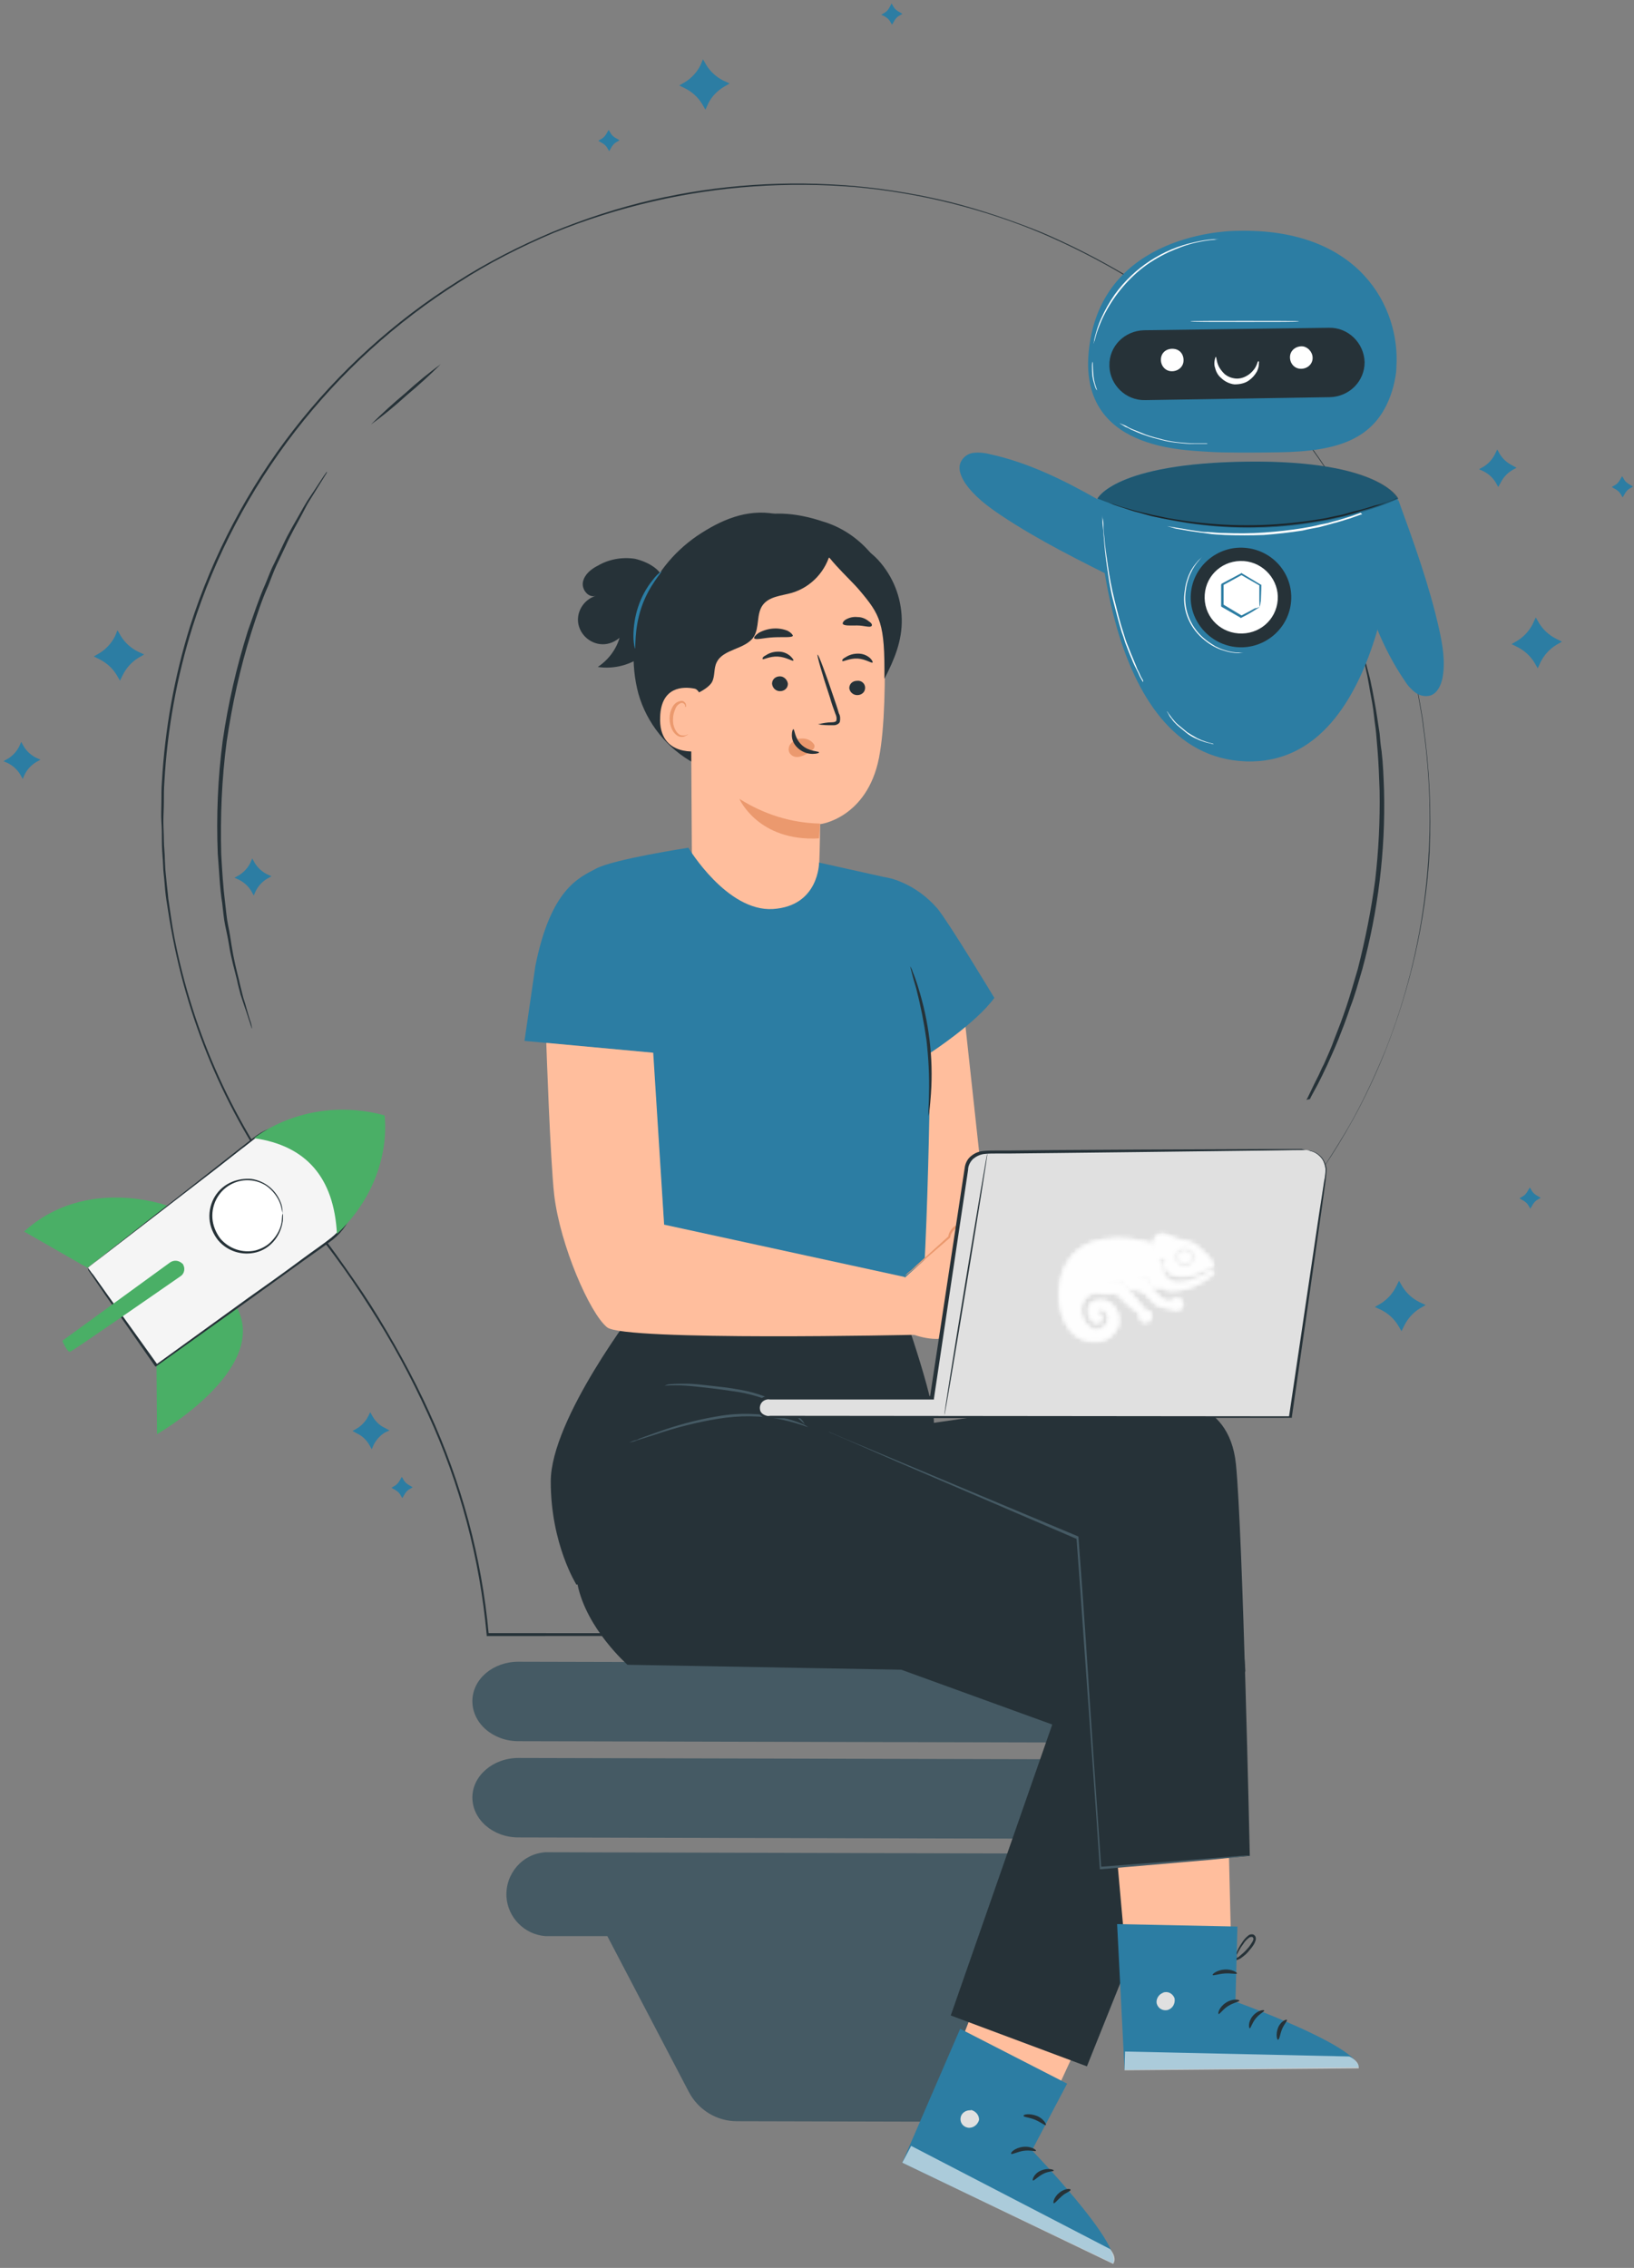 <?xml version="1.0" encoding="UTF-8"?>
<svg width="369px" height="512px" viewBox="0 0 369 512" version="1.1" xmlns="http://www.w3.org/2000/svg" xmlns:xlink="http://www.w3.org/1999/xlink">
    <rect x="0" y="0" width="369" height="512" fill="#808080" stroke="none"/>
    <title>ai</title>
    <defs>
        <path d="M21.937,1.384 C22.004,1.635 21.448,2.158 21.439,2.453 L21.439,2.453 L21.347,5.317 L21.142,2.867 C20.607,2.695 20.083,2.485 19.537,2.352 L19.537,2.352 C15.608,1.394 10.659,1.185 6.934,2.792 L6.934,2.792 C3.574,4.242 1.427,7.303 0.733,10.088 L0.733,10.088 C0.038,12.874 -0.067,15.082 0.522,17.507 L0.522,17.507 C1.551,21.741 4.143,25.598 9.658,24.742 L9.658,24.742 C11.19,24.504 13.009,22.837 13.513,21.227 L13.513,21.227 C13.833,20.206 13.525,18.366 12.914,17.448 L12.914,17.448 C12.654,17.057 12.337,16.698 11.984,16.387 L11.984,16.387 C11.754,16.183 11.466,16.051 11.187,15.922 L11.187,15.922 C10.888,15.785 10.581,15.644 10.257,15.591 L10.257,15.591 C8.567,15.318 6.657,15.967 6.8,18.092 L6.8,18.092 C6.874,19.19 7.779,21.067 9.193,20.565 L9.193,20.565 C9.861,20.327 9.957,19.32 9.62,18.935 L9.62,18.935 C9.379,18.662 8.895,18.507 8.728,18.31 L8.728,18.31 C8.626,18.191 8.582,17.981 8.661,17.846 L8.661,17.846 C8.766,17.666 8.99,17.564 9.193,17.514 L9.193,17.514 C9.451,17.45 9.732,17.453 9.99,17.514 L9.99,17.514 C10.213,17.567 10.453,17.663 10.589,17.846 L10.589,17.846 C10.913,18.282 11.203,18.773 11.32,19.304 L11.32,19.304 C11.41,19.718 11.337,20.17 11.187,20.565 L11.187,20.565 C11.04,20.948 10.791,21.32 10.455,21.559 L10.455,21.559 C9.987,21.893 9.234,22.35 8.555,22.31 L8.555,22.31 C6.393,22.182 5.223,19.651 5.076,18.243 L5.076,18.243 C4.935,16.875 5.365,14.783 7.598,14 L7.598,14 C8.241,13.774 8.935,13.868 9.63,13.963 L9.63,13.963 C10.017,14.016 10.407,14.068 10.787,14.065 L10.787,14.065 C11.353,14.062 11.919,13.902 12.48,13.965 L12.48,13.965 C12.911,14.015 13.354,14.148 13.708,14.396 L13.708,14.396 C14.125,14.688 14.352,15.182 14.716,15.535 L14.716,15.535 C15.333,16.131 15.992,16.682 16.646,17.237 L16.646,17.237 C17.221,17.726 17.973,18.048 18.402,18.666 L18.402,18.666 C18.614,18.973 18.274,19.46 18.387,19.747 L18.387,19.747 C18.505,20.047 18.952,20.348 19.338,20.437 L19.338,20.437 C19.71,20.523 20.098,20.483 20.477,20.233 L20.477,20.233 C20.802,20.018 21.003,19.543 21.039,19.146 L21.039,19.146 C21.076,18.751 20.893,18.397 20.609,18.115 L20.609,18.115 C20.337,17.844 19.833,18.099 19.594,17.818 L19.594,17.818 C19.339,17.517 19.078,17.222 18.829,16.918 L18.829,16.918 C18.38,16.369 17.971,15.787 17.499,15.259 L17.499,15.259 L16.258,13.873 L14.079,11.275 L9.651,11.078 L14.183,10.933 L16.128,13.18 C16.347,13.145 16.541,13.081 16.788,13.074 L16.788,13.074 C17.111,13.066 17.437,13.084 17.756,13.143 L17.756,13.143 C18.033,13.193 18.303,13.288 18.562,13.401 L18.562,13.401 C18.907,13.552 19.277,13.682 19.558,13.931 L19.558,13.931 C20.263,14.553 20.776,15.373 21.486,15.989 L21.486,15.989 C21.938,16.38 22.455,16.72 23.016,16.93 L23.016,16.93 C23.693,17.183 24.44,17.205 25.144,17.355 L25.144,17.355 C25.592,17.449 26.016,17.687 26.473,17.714 L26.473,17.714 C26.79,17.733 27.206,17.727 27.484,17.542 L27.484,17.542 C27.79,17.339 28.08,16.999 28.118,16.62 L28.118,16.62 C28.16,16.22 28.002,15.693 27.687,15.443 L27.687,15.443 C27.337,15.166 26.759,15.138 26.32,15.194 L26.32,15.194 C25.887,15.248 25.605,15.933 25.177,15.836 L25.177,15.836 C24.724,15.733 24.222,15.751 23.814,15.526 L23.814,15.526 C23.21,15.191 22.737,14.658 22.22,14.198 L22.22,14.198 L21.621,13.668 L19.986,10.697 L16.9,10.152 L20.23,10.332 L21.554,12.872 C22.03,12.784 22.499,12.621 22.981,12.607 L22.981,12.607 C23.29,12.598 23.67,12.713 23.881,12.806 L23.881,12.806 C24.026,12.869 24.146,12.982 24.28,13.071 L24.28,13.071 C24.7,13.35 24.719,13.353 25.244,13.369 L25.244,13.369 C28.553,13.467 31.639,12.174 34.315,10.125 L34.315,10.125 C34.648,9.869 35.601,9.188 35.098,8.659 L35.098,8.659 C34.861,8.409 33.483,9.705 32.401,10.132 L32.401,10.132 C31.318,10.557 29.006,11.683 27.278,11.637 L27.278,11.637 C25.55,11.591 25.388,11.258 24.745,10.817 L24.745,10.817 C23.224,9.773 23.562,8.092 23.2,6.572 L23.2,6.572 C23.176,6.474 23.045,6.526 22.897,6.577 L22.897,6.577 C22.708,6.644 22.49,6.711 22.425,6.468 L22.425,6.468 C22.307,6.037 23.264,6.056 23.482,6.024 L23.482,6.024 C23.699,5.992 24.505,5.669 24.557,6.108 L24.557,6.108 C24.594,6.418 24.325,6.397 24.129,6.376 L24.129,6.376 C24.047,6.367 23.977,6.358 23.948,6.374 L23.948,6.374 C23.847,6.426 23.888,6.592 23.881,6.705 L23.881,6.705 C23.866,6.925 23.826,7.154 23.881,7.368 L23.881,7.368 C23.986,7.783 24.179,8.171 24.353,8.562 L24.353,8.562 C24.647,9.227 25.969,9.988 26.672,10.02 L26.672,10.02 C27.315,10.051 28.039,10.146 29.39,10.027 L29.39,10.027 C30.742,9.908 32.109,8.845 34.049,8.23 L34.049,8.23 C34.362,8.13 34.706,8.08 34.979,7.898 L34.979,7.898 C35.073,7.836 35.086,7.673 35.046,7.567 L35.046,7.567 C34.923,7.232 34.71,6.937 34.514,6.638 L34.514,6.638 C34.288,6.294 34.06,5.948 33.783,5.644 L33.783,5.644 C33.415,5.238 32.984,4.893 32.588,4.516 L32.588,4.516 C31.48,3.468 30.711,2.758 29.464,2.394 L29.464,2.394 C27.942,1.951 27.571,1.906 26.263,1.614 L26.263,1.614 C25.879,1.529 25.533,1.305 25.185,1.096 L25.185,1.096 C24.665,0.782 24.041,0.577 23.383,0.524 L23.383,0.524 C23.372,0.523 23.359,0.522 23.346,0.522 L23.346,0.522 C22.975,0.522 21.8,0.868 21.937,1.384 L21.937,1.384 Z M26.272,6.042 C26.057,4.747 27.227,3.547 28.487,3.586 L28.487,3.586 C29.703,3.622 30.827,4.412 30.795,5.682 L30.795,5.682 C30.757,7.188 29.885,7.93 28.533,7.931 L28.533,7.931 C27.366,7.931 26.461,7.168 26.272,6.042 L26.272,6.042 Z M27.07,5.71 C27.066,6.567 27.829,7.231 28.732,7.169 L28.732,7.169 C29.636,7.107 29.977,6.415 29.992,5.697 L29.992,5.697 C30.007,4.979 29.384,4.386 28.577,4.385 L28.577,4.385 C27.771,4.384 27.075,4.853 27.07,5.71 L27.07,5.71 Z" id="path-1"></path>
        <path d="M21.937,1.384 C22.004,1.635 21.448,2.158 21.439,2.453 L21.439,2.453 L21.347,5.317 L21.142,2.867 C20.607,2.695 20.083,2.485 19.537,2.352 L19.537,2.352 C15.608,1.394 10.659,1.185 6.934,2.792 L6.934,2.792 C3.574,4.242 1.427,7.303 0.733,10.088 L0.733,10.088 C0.038,12.874 -0.067,15.082 0.522,17.507 L0.522,17.507 C1.551,21.741 4.143,25.598 9.658,24.742 L9.658,24.742 C11.19,24.504 13.009,22.837 13.513,21.227 L13.513,21.227 C13.833,20.206 13.525,18.366 12.914,17.448 L12.914,17.448 C12.654,17.057 12.337,16.698 11.984,16.387 L11.984,16.387 C11.754,16.183 11.466,16.051 11.187,15.922 L11.187,15.922 C10.888,15.785 10.581,15.644 10.257,15.591 L10.257,15.591 C8.567,15.318 6.657,15.967 6.8,18.092 L6.8,18.092 C6.874,19.19 7.779,21.067 9.193,20.565 L9.193,20.565 C9.861,20.327 9.957,19.32 9.62,18.935 L9.62,18.935 C9.379,18.662 8.895,18.507 8.728,18.31 L8.728,18.31 C8.626,18.191 8.582,17.981 8.661,17.846 L8.661,17.846 C8.766,17.666 8.99,17.564 9.193,17.514 L9.193,17.514 C9.451,17.45 9.732,17.453 9.99,17.514 L9.99,17.514 C10.213,17.567 10.453,17.663 10.589,17.846 L10.589,17.846 C10.913,18.282 11.203,18.773 11.32,19.304 L11.32,19.304 C11.41,19.718 11.337,20.17 11.187,20.565 L11.187,20.565 C11.04,20.948 10.791,21.32 10.455,21.559 L10.455,21.559 C9.987,21.893 9.234,22.35 8.555,22.31 L8.555,22.31 C6.393,22.182 5.223,19.651 5.076,18.243 L5.076,18.243 C4.935,16.875 5.365,14.783 7.598,14 L7.598,14 C8.241,13.774 8.935,13.868 9.63,13.963 L9.63,13.963 C10.017,14.016 10.407,14.068 10.787,14.065 L10.787,14.065 C11.353,14.062 11.919,13.902 12.48,13.965 L12.48,13.965 C12.911,14.015 13.354,14.148 13.708,14.396 L13.708,14.396 C14.125,14.688 14.352,15.182 14.716,15.535 L14.716,15.535 C15.333,16.131 15.992,16.682 16.646,17.237 L16.646,17.237 C17.221,17.726 17.973,18.048 18.402,18.666 L18.402,18.666 C18.614,18.973 18.274,19.46 18.387,19.747 L18.387,19.747 C18.505,20.047 18.952,20.348 19.338,20.437 L19.338,20.437 C19.71,20.523 20.098,20.483 20.477,20.233 L20.477,20.233 C20.802,20.018 21.003,19.543 21.039,19.146 L21.039,19.146 C21.076,18.751 20.893,18.397 20.609,18.115 L20.609,18.115 C20.337,17.844 19.833,18.099 19.594,17.818 L19.594,17.818 C19.339,17.517 19.078,17.222 18.829,16.918 L18.829,16.918 C18.38,16.369 17.971,15.787 17.499,15.259 L17.499,15.259 L16.258,13.873 L14.079,11.275 L9.651,11.078 L14.183,10.933 L16.128,13.18 C16.347,13.145 16.541,13.081 16.788,13.074 L16.788,13.074 C17.111,13.066 17.437,13.084 17.756,13.143 L17.756,13.143 C18.033,13.193 18.303,13.288 18.562,13.401 L18.562,13.401 C18.907,13.552 19.277,13.682 19.558,13.931 L19.558,13.931 C20.263,14.553 20.776,15.373 21.486,15.989 L21.486,15.989 C21.938,16.38 22.455,16.72 23.016,16.93 L23.016,16.93 C23.693,17.183 24.44,17.205 25.144,17.355 L25.144,17.355 C25.592,17.449 26.016,17.687 26.473,17.714 L26.473,17.714 C26.79,17.733 27.206,17.727 27.484,17.542 L27.484,17.542 C27.79,17.339 28.08,16.999 28.118,16.62 L28.118,16.62 C28.16,16.22 28.002,15.693 27.687,15.443 L27.687,15.443 C27.337,15.166 26.759,15.138 26.32,15.194 L26.32,15.194 C25.887,15.248 25.605,15.933 25.177,15.836 L25.177,15.836 C24.724,15.733 24.222,15.751 23.814,15.526 L23.814,15.526 C23.21,15.191 22.737,14.658 22.22,14.198 L22.22,14.198 L21.621,13.668 L19.986,10.697 L16.9,10.152 L20.23,10.332 L21.554,12.872 C22.03,12.784 22.499,12.621 22.981,12.607 L22.981,12.607 C23.29,12.598 23.67,12.713 23.881,12.806 L23.881,12.806 C24.026,12.869 24.146,12.982 24.28,13.071 L24.28,13.071 C24.7,13.35 24.719,13.353 25.244,13.369 L25.244,13.369 C28.553,13.467 31.639,12.174 34.315,10.125 L34.315,10.125 C34.648,9.869 35.601,9.188 35.098,8.659 L35.098,8.659 C34.861,8.409 33.483,9.705 32.401,10.132 L32.401,10.132 C31.318,10.557 29.006,11.683 27.278,11.637 L27.278,11.637 C25.55,11.591 25.388,11.258 24.745,10.817 L24.745,10.817 C23.224,9.773 23.562,8.092 23.2,6.572 L23.2,6.572 C23.176,6.474 23.045,6.526 22.897,6.577 L22.897,6.577 C22.708,6.644 22.49,6.711 22.425,6.468 L22.425,6.468 C22.307,6.037 23.264,6.056 23.482,6.024 L23.482,6.024 C23.699,5.992 24.505,5.669 24.557,6.108 L24.557,6.108 C24.594,6.418 24.325,6.397 24.129,6.376 L24.129,6.376 C24.047,6.367 23.977,6.358 23.948,6.374 L23.948,6.374 C23.847,6.426 23.888,6.592 23.881,6.705 L23.881,6.705 C23.866,6.925 23.826,7.154 23.881,7.368 L23.881,7.368 C23.986,7.783 24.179,8.171 24.353,8.562 L24.353,8.562 C24.647,9.227 25.969,9.988 26.672,10.02 L26.672,10.02 C27.315,10.051 28.039,10.146 29.39,10.027 L29.39,10.027 C30.742,9.908 32.109,8.845 34.049,8.23 L34.049,8.23 C34.362,8.13 34.706,8.08 34.979,7.898 L34.979,7.898 C35.073,7.836 35.086,7.673 35.046,7.567 L35.046,7.567 C34.923,7.232 34.71,6.937 34.514,6.638 L34.514,6.638 C34.288,6.294 34.06,5.948 33.783,5.644 L33.783,5.644 C33.415,5.238 32.984,4.893 32.588,4.516 L32.588,4.516 C31.48,3.468 30.711,2.758 29.464,2.394 L29.464,2.394 C27.942,1.951 27.571,1.906 26.263,1.614 L26.263,1.614 C25.879,1.529 25.533,1.305 25.185,1.096 L25.185,1.096 C24.665,0.782 24.041,0.577 23.383,0.524 L23.383,0.524 C23.372,0.523 23.36,0.522 23.346,0.522 L23.346,0.522 C22.975,0.522 21.801,0.869 21.937,1.384 L21.937,1.384 Z M26.272,6.042 C26.057,4.747 27.227,3.547 28.487,3.586 L28.487,3.586 C29.703,3.622 30.827,4.412 30.795,5.682 L30.795,5.682 C30.757,7.188 29.885,7.93 28.533,7.931 L28.533,7.931 C27.366,7.931 26.461,7.168 26.272,6.042 L26.272,6.042 Z M27.07,5.71 C27.066,6.567 27.829,7.231 28.732,7.169 L28.732,7.169 C29.636,7.107 29.977,6.415 29.992,5.697 L29.992,5.697 C30.007,4.979 29.384,4.386 28.577,4.385 L28.577,4.385 C27.771,4.384 27.075,4.853 27.07,5.71 L27.07,5.71 Z" id="path-3"></path>
    </defs>
    <g id="Page-1" stroke="none" stroke-width="1" fill="none" fill-rule="evenodd">
        <g id="Artboard" transform="translate(-78, 0)">
            <g id="ai" transform="translate(78, 0)">
                <g id="freepik--Sparkles--inject-2" fill="#2C7DA3" fill-rule="nonzero">
                    <path d="M26.532,142.291 L27.313,143.629 C28.205,145.079 29.542,146.305 31.103,147.086 L32.552,147.755 L31.215,148.536 C29.765,149.428 28.539,150.766 27.759,152.327 L27.09,153.665 L26.309,152.327 C25.418,150.877 24.08,149.651 22.519,148.87 L21.181,148.201 L22.519,147.42 C23.968,146.528 25.195,145.19 25.975,143.629 L26.532,142.291 Z" id="Path"></path>
                    <path d="M315.935,289.154 L316.716,290.492 C317.608,291.941 318.945,293.168 320.506,293.949 L321.955,294.618 L320.618,295.398 C319.168,296.29 317.942,297.629 317.162,299.19 L316.493,300.528 L315.712,299.19 C314.821,297.74 313.483,296.513 311.922,295.733 L310.473,295.064 L311.811,294.283 C313.26,293.391 314.486,292.053 315.266,290.492 L315.935,289.154 Z" id="Path"></path>
                    <path d="M158.748,13.382 L159.528,14.72 C160.42,16.169 161.758,17.396 163.319,18.177 L164.768,18.846 L163.43,19.626 C161.981,20.518 160.755,21.745 159.974,23.306 L159.305,24.756 L158.525,23.418 C157.633,21.968 156.295,20.741 154.735,19.961 L153.397,19.292 L154.735,18.511 C156.184,17.619 157.41,16.281 158.191,14.72 L158.748,13.382 Z" id="Path"></path>
                    <path d="M346.815,139.391 L347.596,140.73 C348.488,142.179 349.825,143.406 351.386,144.187 L352.724,144.856 L351.386,145.636 C349.937,146.528 348.711,147.866 347.93,149.428 L347.261,150.877 L346.481,149.539 C345.589,148.089 344.251,146.863 342.691,146.082 L341.353,145.413 L342.691,144.633 C344.14,143.74 345.366,142.402 346.147,140.841 L346.815,139.391 Z" id="Path"></path>
                    <path d="M56.966,193.81 L57.524,194.813 C58.193,195.929 59.196,196.821 60.311,197.378 L61.314,197.824 L60.311,198.382 C59.196,199.051 58.304,200.055 57.747,201.17 L57.301,202.173 L56.744,201.17 C56.075,200.055 55.071,199.162 53.956,198.605 L52.953,198.159 L53.956,197.601 C55.071,196.932 55.963,195.929 56.521,194.813 L56.966,193.81 Z" id="Path"></path>
                    <path d="M83.61,318.816 L84.168,319.82 C84.837,320.935 85.728,321.827 86.955,322.385 L87.958,322.942 L86.955,323.388 C85.84,324.057 84.948,325.061 84.391,326.176 L83.945,327.18 L83.387,326.176 C82.718,325.061 81.827,324.169 80.6,323.611 L79.597,323.054 L80.6,322.496 C81.715,321.827 82.607,320.823 83.164,319.708 L83.61,318.816 Z" id="Path"></path>
                    <path d="M338.12,101.477 L338.677,102.481 C339.346,103.596 340.35,104.488 341.464,105.045 L342.468,105.603 L341.464,106.161 C340.35,106.83 339.458,107.833 338.9,108.948 L338.343,109.952 L337.785,108.948 C337.117,107.833 336.113,106.941 334.998,106.384 L333.995,105.938 L334.998,105.38 C336.113,104.711 337.005,103.707 337.563,102.592 L338.12,101.477 Z" id="Path"></path>
                    <path d="M4.794,167.493 L5.351,168.496 C6.02,169.612 7.023,170.504 8.138,171.061 L9.141,171.507 L8.138,172.065 C7.023,172.734 6.131,173.738 5.574,174.853 L5.128,175.856 L4.571,174.853 C3.902,173.738 2.898,172.845 1.784,172.288 L0.78,171.842 L1.784,171.284 C2.898,170.615 3.79,169.612 4.348,168.496 L4.794,167.493 Z" id="Path"></path>
                    <path d="M366.324,107.499 L366.659,108.056 C366.993,108.725 367.551,109.171 368.22,109.506 L368.777,109.84 L368.22,110.175 C367.551,110.51 367.105,111.067 366.77,111.736 L366.436,112.294 L366.102,111.736 C365.767,111.067 365.21,110.621 364.541,110.287 L363.983,109.952 L364.541,109.617 C365.21,109.283 365.656,108.725 365.99,108.056 L366.324,107.499 Z" id="Path"></path>
                    <path d="M345.478,268.078 L345.812,268.635 C346.147,269.304 346.704,269.75 347.373,270.085 L347.93,270.419 L347.373,270.754 C346.704,271.088 346.258,271.646 345.924,272.315 L345.589,272.873 L345.255,272.315 C344.92,271.646 344.363,271.2 343.694,270.865 L343.137,270.531 L343.694,270.196 C344.363,269.862 344.809,269.304 345.143,268.635 L345.478,268.078 Z" id="Path"></path>
                    <path d="M201.334,0.781 L201.668,1.338 C202.002,2.007 202.56,2.453 203.229,2.788 L203.786,3.122 L203.229,3.457 C202.56,3.791 202.114,4.349 201.779,5.018 L201.445,5.576 L201.111,5.018 C200.776,4.349 200.219,3.903 199.55,3.568 L198.992,3.345 L199.55,3.011 C200.219,2.676 200.665,2.119 200.999,1.45 L201.334,0.781 Z" id="Path"></path>
                    <path d="M137.455,29.328 L137.79,29.886 C138.124,30.555 138.682,31.001 139.35,31.335 L139.908,31.67 L139.35,32.004 C138.682,32.339 138.236,32.896 137.901,33.565 L137.567,34.123 L137.232,33.565 C136.898,32.896 136.34,32.45 135.672,32.116 L135.114,31.781 L135.672,31.447 C136.34,31.112 136.786,30.555 137.121,29.886 L137.455,29.328 Z" id="Path"></path>
                    <path d="M90.745,333.424 L91.079,333.982 C91.414,334.651 91.971,335.097 92.64,335.432 L93.198,335.766 L92.64,336.101 C91.971,336.435 91.525,336.993 91.191,337.662 L90.856,338.219 L90.522,337.662 C90.188,336.993 89.63,336.547 88.961,336.212 L88.404,335.878 L88.961,335.543 C89.63,335.209 90.076,334.651 90.411,333.982 L90.745,333.424 Z" id="Path"></path>
                </g>
                <g id="freepik--light-bulb--inject-2" transform="translate(36, 41)" fill-rule="nonzero">
                    <path d="M219.502,374.153 L81.057,373.819 C75.363,373.819 70.674,369.807 70.674,364.793 L70.674,364.793 C70.674,359.891 75.363,355.88 81.057,355.88 L219.502,356.214 C225.197,356.214 229.886,360.225 229.886,365.239 L229.886,365.239 C229.886,370.142 225.197,374.153 219.502,374.153 Z" id="Path" fill="#455A64"></path>
                    <path d="M219.502,352.426 L81.057,352.091 C75.363,352.091 70.674,348.08 70.674,343.066 L70.674,343.066 C70.674,338.052 75.363,334.153 81.057,334.153 L219.502,334.487 C225.197,334.487 229.886,338.498 229.886,343.512 L229.886,343.512 C229.886,348.414 225.197,352.426 219.502,352.426 Z" id="Path" fill="#455A64"></path>
                    <path d="M213.92,377.495 L87.198,377.161 C81.951,377.495 78.043,382.064 78.378,387.301 C78.713,391.98 82.509,395.769 87.198,396.103 L101.154,396.103 L119.576,431.312 C121.698,435.323 125.829,437.886 130.406,437.886 L175.736,437.997 C180.314,437.997 184.556,435.435 186.678,431.423 L204.653,396.548 L214.143,396.548 C219.391,396.214 223.299,391.646 222.964,386.409 C222.405,381.507 218.721,377.83 213.92,377.495 L213.92,377.495 Z" id="Path" fill="#455A64"></path>
                    <path d="M257.463,230.308 L257.463,230.308 C257.463,230.308 257.128,230.865 256.458,231.868 L253.444,236.325 L251.211,239.667 C250.429,240.893 249.648,242.23 248.755,243.79 L245.852,248.581 C244.735,250.252 243.842,252.146 242.726,254.152 C242.167,255.155 241.609,256.158 241.051,257.272 C240.828,257.829 240.493,258.386 240.158,258.832 C239.823,259.277 239.599,259.946 239.376,260.503 C238.26,262.731 237.143,265.183 236.027,267.634 L232.789,275.656 C231.784,278.442 230.667,281.45 229.663,284.459 C227.541,291.032 225.755,297.829 224.415,304.626 C222.852,312.314 222.182,320.113 222.182,328.024 L222.182,328.247 L221.959,328.247 L74.135,328.359 L73.912,328.359 L73.912,328.136 C72.349,310.865 67.883,294.041 60.626,278.219 C56.829,269.862 52.475,261.84 47.451,254.041 C44.995,250.141 42.315,246.241 39.524,242.453 C36.733,238.664 33.606,234.988 30.592,231.311 L30.257,230.865 L30.815,230.865 L30.592,231.311 C16.747,213.595 7.257,192.759 3.015,170.697 C2.456,167.912 2.01,165.015 1.563,162.118 C1.34,160.67 1.228,159.221 1.116,157.773 L0.893,155.544 L0.782,153.316 C0.67,151.867 0.558,150.419 0.558,148.97 C0.558,147.522 0.558,146.073 0.447,144.513 C0.335,142.954 0.447,141.616 0.447,140.057 C0.447,138.497 0.447,137.048 0.558,135.6 C1.228,123.678 3.349,111.867 6.922,100.391 C17.194,68.19 38.631,40.557 67.325,22.507 C74.135,18.162 81.392,14.485 88.761,11.365 C96.13,8.357 103.611,5.905 111.314,4.123 C126.275,0.669 141.683,-0.334 156.979,1.003 C164.348,1.671 171.605,2.897 178.862,4.68 C185.784,6.462 192.707,8.802 199.294,11.476 C205.77,14.262 211.91,17.382 217.939,20.947 C223.745,24.513 229.216,28.412 234.463,32.646 C244.4,40.78 253.221,50.251 260.701,60.725 C267.623,70.418 273.206,80.892 277.448,91.923 C278.565,94.485 279.347,97.159 280.24,99.834 C281.133,102.508 281.803,105.07 282.473,107.633 C283.031,110.307 283.701,112.87 284.259,115.432 C284.482,116.77 284.706,117.995 284.929,119.221 C285.152,120.446 285.376,121.784 285.487,123.009 C286.827,132.48 287.274,142.062 286.827,151.644 C285.934,167.021 282.473,182.062 276.779,196.436 C274.657,201.673 272.313,206.687 269.633,211.589 C267.288,215.823 265.055,219.389 263.269,222.063 L260.813,225.628 L258.915,228.191 L257.463,230.308 L258.915,228.191 L260.813,225.628 L263.269,221.951 C265.055,219.166 267.288,215.712 269.633,211.478 C272.313,206.575 274.657,201.45 276.779,196.324 C286.045,173.037 288.948,147.856 285.376,123.009 C285.264,121.784 285.041,120.446 284.817,119.221 C284.594,117.995 284.371,116.658 284.147,115.432 C283.589,112.87 283.031,110.307 282.361,107.633 C281.691,104.959 280.91,102.396 280.128,99.834 C279.347,97.271 278.453,94.597 277.337,91.923 C273.094,80.892 267.512,70.418 260.589,60.836 C253.109,50.362 244.4,41.003 234.463,32.869 C229.216,28.635 223.745,24.736 217.939,21.17 C211.91,17.605 205.77,14.485 199.294,11.699 C192.707,8.914 185.896,6.685 178.862,4.903 C171.717,3.12 164.459,1.894 157.091,1.226 C141.795,0 126.499,1.003 111.538,4.457 C103.834,6.24 96.353,8.579 88.984,11.588 C81.616,14.708 74.358,18.385 67.659,22.73 C39.077,40.78 17.752,68.301 7.481,100.502 C3.908,111.867 1.786,123.678 1.116,135.6 C1.005,137.048 1.005,138.497 1.005,140.057 C1.005,141.616 0.893,142.954 0.893,144.402 C0.893,145.851 1.005,147.299 1.005,148.747 C1.005,150.196 1.228,151.644 1.228,153.093 L1.34,155.321 L1.563,157.55 C1.675,158.998 1.898,160.447 2.01,161.895 C2.456,164.792 2.791,167.578 3.349,170.475 C7.592,192.425 16.971,213.149 30.815,230.865 L31.15,231.311 L30.592,231.311 L30.815,230.865 C33.83,234.542 36.956,238.107 39.747,242.007 C42.538,245.907 45.218,249.695 47.786,253.706 C52.698,261.506 57.164,269.528 60.961,277.885 C68.218,293.707 72.795,310.643 74.358,327.913 L74.135,327.69 L221.959,327.802 L221.735,328.024 C221.735,320.113 222.517,312.314 224.08,304.626 C225.42,297.829 227.206,291.032 229.328,284.459 C230.444,281.339 231.449,278.442 232.454,275.656 C233.459,272.871 234.687,270.197 235.803,267.634 C236.92,265.071 238.148,262.731 239.153,260.503 L239.934,258.832 L240.828,257.272 C241.386,256.269 241.944,255.155 242.502,254.152 C243.619,252.146 244.512,250.252 245.628,248.581 L248.531,243.79 C249.424,242.341 250.206,240.893 251.099,239.779 C251.992,238.664 252.662,237.439 253.332,236.547 L256.347,232.091 L257.463,230.531 L257.463,230.531 L257.463,230.308 Z" id="Path" fill="#263238"></path>
                    <path d="M20.878,191.199 C20.767,191.088 20.767,190.976 20.767,190.865 C20.655,190.642 20.543,190.308 20.432,189.862 C20.097,188.971 19.762,187.745 19.204,186.185 L18.31,183.511 C18.087,182.508 17.752,181.505 17.529,180.28 C16.971,177.94 16.189,175.377 15.743,172.48 C15.519,171.032 15.184,169.472 14.849,167.912 C14.514,166.352 14.403,164.681 14.179,162.898 C13.621,159.444 13.51,155.767 13.175,151.756 C12.84,143.288 13.175,134.708 14.291,126.24 C15.519,117.772 17.417,109.527 19.985,101.393 C21.325,97.716 22.442,94.151 23.893,90.92 C24.563,89.36 25.121,87.689 25.903,86.24 L27.912,82.006 C29.14,79.332 30.592,76.992 31.708,74.987 C32.267,73.984 32.825,72.981 33.383,72.09 L34.946,69.75 L37.068,66.519 L37.626,65.739 C37.737,65.516 37.849,65.516 37.849,65.516 C37.849,65.516 37.849,65.627 37.737,65.85 L37.179,66.741 L35.17,69.973 L33.718,72.312 C33.16,73.204 32.713,74.207 32.155,75.209 C31.039,77.326 29.699,79.555 28.471,82.34 L26.461,86.574 C25.791,88.023 25.233,89.583 24.563,91.254 C23.111,94.485 21.995,97.939 20.767,101.728 C18.199,109.861 16.412,118.107 15.184,126.463 C14.068,134.931 13.733,143.399 13.956,151.867 C14.179,155.767 14.403,159.444 14.849,162.898 C15.073,164.681 15.184,166.352 15.519,167.912 C15.854,169.472 16.077,171.032 16.301,172.48 C16.747,175.377 17.417,178.051 17.976,180.28 C18.199,181.394 18.534,182.508 18.757,183.511 C18.98,184.514 19.315,185.294 19.539,186.185 C19.985,187.745 20.32,188.971 20.655,189.862 L20.878,190.865 C20.878,190.976 20.878,191.088 20.878,191.199 Z" id="Path" fill="#263238"></path>
                    <path d="M63.528,41.226 C61.072,43.677 58.504,46.017 55.825,48.245 C53.257,50.585 50.577,52.814 47.786,54.819 C50.242,52.368 52.81,50.028 55.49,47.8 C58.058,45.46 60.737,43.231 63.528,41.226 Z" id="Path" fill="#263238"></path>
                    <path d="M259.026,207.355 C259.026,207.355 259.026,207.244 259.138,207.132 L259.473,206.464 L260.813,203.678 L261.818,201.673 C262.153,201.004 262.487,200.113 262.934,199.333 C263.716,197.55 264.609,195.656 265.39,193.427 L266.73,189.973 C267.177,188.748 267.623,187.522 268.07,186.185 C268.963,183.511 269.745,180.725 270.638,177.717 C272.313,171.143 273.652,164.458 274.546,157.773 C275.327,151.087 275.662,144.291 275.55,137.494 C275.439,134.374 275.327,131.366 275.104,128.58 C274.992,127.243 274.881,125.906 274.769,124.569 C274.657,123.232 274.434,122.118 274.322,120.892 C274.099,118.552 273.652,116.435 273.317,114.653 C273.206,113.761 272.982,112.87 272.871,112.09 C272.759,111.31 272.536,110.641 272.424,109.973 L271.754,106.964 C271.754,106.63 271.643,106.407 271.643,106.185 C271.643,106.073 271.643,105.962 271.643,105.962 C271.643,106.073 271.754,106.185 271.754,106.185 C271.754,106.407 271.866,106.63 271.978,106.964 C272.201,107.633 272.424,108.636 272.759,109.861 L273.317,111.978 C273.541,112.758 273.652,113.65 273.876,114.541 C274.211,116.435 274.657,118.552 274.992,120.892 L275.55,124.569 C275.662,125.906 275.774,127.243 275.997,128.58 C276.332,131.366 276.444,134.374 276.555,137.494 C276.89,151.087 275.215,164.681 271.643,177.828 C270.75,180.837 269.968,183.734 268.963,186.296 C268.517,187.634 268.07,188.859 267.623,190.085 L266.284,193.539 C265.39,195.767 264.497,197.661 263.716,199.444 C263.269,200.336 262.934,201.115 262.599,201.784 L261.594,203.79 L260.143,206.464 L259.808,207.132 C259.25,207.244 259.138,207.244 259.026,207.355 Z" id="Path" fill="#263238"></path>
                </g>
                <g id="freepik--Robot--inject-2" transform="translate(216, 52)" fill-rule="nonzero">
                    <path d="M31.955,60.778 C24.33,56.444 16.258,52.444 7.624,50.556 C6.391,50.222 5.158,50.111 3.924,50.222 C2.691,50.333 1.57,51.111 1.009,52.222 C0.224,53.778 1.009,55.556 1.906,57 C4.036,60.111 7.064,62.333 10.203,64.444 C18.724,70.111 28.03,74.667 37.112,79.222 C35.991,72.667 33.636,67.111 31.955,60.778" id="Path" fill="#2C7DA3"></path>
                    <path d="M90.706,77.556 C93.173,86 96.2,94.333 101.133,101.556 C101.806,102.667 102.591,103.556 103.6,104.333 C104.609,105.111 105.955,105.333 107.076,105 C108.645,104.444 109.43,102.667 109.767,101 C110.439,97.333 109.767,93.556 108.982,90 C106.739,80 103.264,70.444 99.788,60.889 C96.088,66.111 93.845,71.778 90.706,77.556" id="Path" fill="#2C7DA3"></path>
                    <path d="M31.842,60.556 C31.842,60.556 32.403,118.778 65.367,119.889 C98.33,121 99.676,61 99.676,60.556 C99.676,60.556 95.752,51.889 65.703,52.222 C35.655,52.556 31.842,60.556 31.842,60.556 Z" id="Path" fill="#2C7DA3"></path>
                    <path d="M75.57,83.667 C75.121,89.889 69.627,94.556 63.461,94.111 C57.294,93.667 52.473,88.222 52.921,82.111 C53.37,75.889 58.864,71.222 65.03,71.667 C65.03,71.667 65.03,71.667 65.03,71.667 C71.309,72.111 76.018,77.444 75.57,83.667 Z" id="Path" fill="#263238"></path>
                    <path d="M72.542,83.444 C72.206,88 68.282,91.333 63.685,91 C59.088,90.667 55.724,86.778 56.061,82.222 C56.397,77.667 60.321,74.333 64.918,74.667 C64.918,74.667 64.918,74.667 64.918,74.667 C69.403,75 72.879,79 72.542,83.444 Z" id="Path" fill="#FFFFFF"></path>
                    <path d="M68.506,85 C68.394,84.556 68.394,84.111 68.394,83.667 C68.394,82.778 68.394,81.556 68.394,80.111 L68.506,80.222 L64.245,77.778 L64.47,77.778 L60.209,80.111 C60.097,80.333 60.321,79.889 60.321,79.889 L60.321,79.889 L60.321,81.111 C60.321,81.556 60.321,82 60.321,82.333 C60.321,83.111 60.321,83.889 60.321,84.667 L60.209,84.444 L64.47,87 L64.245,87 C65.591,86.333 66.6,85.778 67.385,85.333 C67.833,85.333 68.17,85.111 68.506,85 C68.282,85.222 67.833,85.444 67.497,85.667 C66.824,86.111 65.703,86.778 64.358,87.444 L64.245,87.556 L64.133,87.444 L59.873,85 L59.761,84.889 L59.761,84.778 C59.761,84 59.761,83.222 59.761,82.444 C59.761,82 59.761,81.667 59.761,81.222 L59.761,80 L59.761,80 C59.761,80 59.985,79.556 59.873,79.778 L64.245,77.444 L64.358,77.333 L64.47,77.444 L68.73,80 L68.842,80 L68.842,80.111 C68.842,81.667 68.73,82.889 68.73,83.667 C68.618,84.111 68.618,84.556 68.506,85 Z" id="Path" fill="#2C7DA3"></path>
                    <path d="M31.73,60.556 C31.73,60.556 31.842,60.556 31.955,60.556 L32.403,60.778 L34.309,61.444 L35.655,61.889 L37.336,62.444 C38.57,62.778 39.915,63.222 41.373,63.556 L43.727,64.111 C44.512,64.333 45.409,64.444 46.306,64.667 C48.1,65.111 50.118,65.333 52.136,65.667 C61.106,66.889 70.076,66.889 79.045,65.667 C81.064,65.333 83.082,65.111 84.876,64.667 C85.773,64.444 86.67,64.333 87.455,64.111 L89.809,63.444 C91.379,63.111 92.724,62.667 93.845,62.333 C94.406,62.111 94.967,62 95.527,61.889 L96.873,61.444 L98.779,60.778 L99.227,60.556 L99.452,60.444 C99.452,60.444 99.452,60.444 99.339,60.556 L98.891,60.778 L96.985,61.444 L95.639,62 C95.079,62.222 94.518,62.333 93.958,62.556 C92.724,62.889 91.379,63.333 89.921,63.778 L87.567,64.444 C86.782,64.667 85.885,64.778 84.988,65 C83.194,65.444 81.176,65.667 79.158,66 C70.188,67.333 61.106,67.333 52.136,66 C50.118,65.667 48.1,65.333 46.306,65 C45.409,64.778 44.512,64.667 43.727,64.444 L41.373,63.778 C39.803,63.444 38.458,62.889 37.336,62.556 L35.655,62 L34.309,61.444 L32.403,60.778 L31.955,60.556 L31.73,60.556 Z" id="Path" fill="#263238"></path>
                    <g id="Group" opacity="0.3" transform="translate(31.394, 52.164)" fill="#000000">
                        <path d="M0.448,8.392 C0.448,8.392 4.373,0.392 34.421,0.058 C64.47,-0.275 68.394,8.392 68.394,8.392 C68.394,8.392 38.009,23.281 0.448,8.392 Z" id="Path"></path>
                    </g>
                    <path d="M42.158,102 C42.158,102 42.158,101.889 42.158,102 L41.933,101.667 L41.373,100.667 L41.036,99.889 L40.588,99 C40.252,98.333 39.915,97.667 39.579,96.778 L39.018,95.444 L38.458,94 C38.009,93 37.785,91.889 37.336,90.778 C36.664,88.556 35.991,86 35.318,83.333 C34.645,80.667 34.309,78.111 33.973,75.778 C33.636,73.444 33.412,71.333 33.3,69.556 C33.188,68.667 33.188,67.889 33.076,67.111 C32.964,66.333 32.964,65.778 32.964,65.333 L32.964,64.222 L32.964,63.778 C32.964,63.778 32.964,63.778 32.964,63.889 L32.964,64.222 C32.964,64.556 32.964,64.889 33.076,65.333 C33.188,65.778 33.188,66.444 33.188,67.111 C33.188,67.778 33.3,68.667 33.412,69.556 C33.524,71.333 33.861,73.444 34.197,75.778 C34.533,78.111 34.982,80.667 35.655,83.333 C36.327,86 36.888,88.444 37.673,90.778 C38.009,91.889 38.345,93 38.794,94 L39.355,95.444 L39.915,96.778 C40.252,97.667 40.588,98.333 40.812,99 L41.261,99.889 L41.597,100.667 L42.158,101.667 L42.158,102 L42.158,102 Z" id="Path" fill="#FFFFFF"></path>
                    <path d="M58.079,116 C57.855,116 57.742,116 57.518,115.889 C57.07,115.778 56.621,115.667 56.173,115.556 C55.5,115.333 54.827,115.111 54.155,114.778 C53.37,114.444 52.585,114 51.912,113.444 C51.239,112.889 50.567,112.333 49.894,111.778 C49.333,111.222 48.885,110.778 48.548,110.222 C48.212,109.889 47.988,109.444 47.764,109 C47.652,108.889 47.539,108.667 47.539,108.556 C47.539,108.556 47.988,109.222 48.661,110.111 C49.109,110.667 49.558,111.222 50.118,111.667 C50.791,112.222 51.464,112.778 52.136,113.333 C52.809,113.778 53.594,114.222 54.379,114.667 C55.052,115 55.612,115.222 56.285,115.444 C57.294,115.778 58.079,115.889 58.079,116 Z" id="Path" fill="#FFFFFF"></path>
                    <path d="M64.918,95.444 L64.582,95.444 C64.358,95.444 64.021,95.444 63.685,95.444 C62.564,95.444 61.442,95.222 60.433,94.889 C58.864,94.444 57.406,93.667 56.061,92.556 C52.809,90 51.015,86 51.464,82 C51.576,81.111 51.688,80.222 51.912,79.444 C52.136,78.667 52.361,78 52.697,77.333 C53.145,76.333 53.818,75.444 54.603,74.556 C54.827,74.333 55.052,74.111 55.276,73.889 C55.388,73.778 55.5,73.667 55.5,73.667 C55.5,73.667 55.164,74 54.715,74.556 C54.042,75.333 53.37,76.333 52.921,77.333 C52.585,78 52.361,78.667 52.136,79.444 C51.912,80.222 51.8,81.111 51.688,82 C51.352,86 53.033,89.889 56.285,92.444 C56.958,93 57.742,93.444 58.415,93.889 C59.088,94.222 59.761,94.556 60.545,94.778 C61.555,95.111 62.676,95.333 63.797,95.333 C64.47,95.444 64.918,95.444 64.918,95.444 Z" id="Path" fill="#FFFFFF"></path>
                    <path d="M63.461,0.111 C63.461,0.111 34.758,-0.222 30.273,24.444 C25.788,49.111 50.006,49.556 56.958,50 C60.097,50.222 66.936,50.222 72.879,50.111 C86.109,49.889 95.415,47.333 98.667,35.222 C99.003,33.778 99.339,32.333 99.339,30.889 C100.236,17.444 91.042,-0.556 63.461,0.111 Z" id="Path" fill="#2C7DA3"></path>
                    <path d="M84.315,37.667 L42.606,38.333 C38.233,38.444 34.645,34.889 34.533,30.667 C34.533,30.667 34.533,30.667 34.533,30.556 L34.533,30.556 C34.421,26.222 37.897,22.667 42.382,22.556 L84.091,22 C88.464,21.889 92.052,25.444 92.164,29.778 C92.164,29.778 92.164,29.778 92.164,29.778 L92.164,29.778 C92.164,34.111 88.688,37.556 84.315,37.667 Z" id="Path" fill="#263238"></path>
                    <path d="M51.239,29.778 C51.015,31.111 49.67,32 48.212,31.778 C46.867,31.556 45.97,30.222 46.194,28.778 C46.418,27.333 47.764,26.556 49.221,26.778 C49.221,26.778 49.221,26.778 49.221,26.778 C50.679,27 51.464,28.333 51.239,29.778 Z" id="Path" fill="#FFFFFF"></path>
                    <path d="M80.391,29.222 C80.167,30.556 78.821,31.444 77.364,31.222 C76.018,31 75.121,29.667 75.345,28.222 C75.57,26.889 76.915,26 78.373,26.222 C78.373,26.222 78.373,26.222 78.373,26.222 C79.718,26.556 80.615,27.889 80.391,29.222 Z" id="Path" fill="#FFFFFF"></path>
                    <path d="M58.527,28.556 C58.752,28.556 58.639,29.444 59.2,30.667 C59.536,31.333 59.985,31.889 60.545,32.444 C61.218,33 62.003,33.333 62.9,33.444 C63.797,33.556 64.694,33.333 65.479,32.889 C66.152,32.556 66.712,32 67.161,31.444 C67.945,30.444 67.945,29.556 68.17,29.556 C68.394,29.556 68.282,29.778 68.282,30.222 C68.282,30.778 68.058,31.444 67.833,31.889 C67.385,32.667 66.824,33.333 66.039,33.889 C65.142,34.556 63.909,34.778 62.788,34.778 C61.667,34.667 60.545,34.111 59.761,33.333 C59.088,32.778 58.639,32 58.415,31.111 C58.191,30.556 58.191,29.889 58.303,29.333 C58.415,28.778 58.527,28.556 58.527,28.556 Z" id="Path" fill="#FFFFFF"></path>
                    <path d="M59.873,2 L59.873,2 L59.424,2 C59.2,2 58.752,2 58.303,2.111 C56.845,2.222 55.5,2.444 54.042,2.778 C52.024,3.222 50.006,4 47.988,4.889 C45.633,6 43.391,7.333 41.373,9 C37.785,12 34.87,15.778 32.852,20.111 C32.291,21.444 31.73,22.778 31.394,24.111 C31.282,24.556 31.17,25 31.058,25.222 L30.945,25.556 L30.945,25.556 C30.945,25.556 30.945,25.556 30.945,25.444 L31.058,25.111 C31.058,24.889 31.17,24.444 31.282,24 C31.618,22.667 32.067,21.222 32.627,20 C33.524,18 34.533,16.222 35.767,14.444 C40.139,8.444 46.53,4.222 53.818,2.667 C55.276,2.333 56.621,2.111 58.079,2 C58.639,2 58.976,2 59.2,2 L59.873,2 L59.873,2 Z" id="Path" fill="#FFFFFF"></path>
                    <path d="M31.73,36.111 C31.506,35.889 31.394,35.556 31.282,35.222 C31.058,34.556 30.833,33.778 30.721,33 C30.609,32.222 30.609,31.444 30.609,30.667 C30.609,30.333 30.609,30 30.721,29.667 C30.833,29.667 30.721,31.111 30.945,33 C31.17,34.889 31.842,36.111 31.73,36.111 Z" id="Path" fill="#FFFFFF"></path>
                    <path d="M77.364,20.556 C77.364,20.667 71.87,20.667 65.142,20.667 C58.415,20.667 52.809,20.667 52.809,20.556 C52.809,20.444 58.303,20.444 65.142,20.444 C71.982,20.444 77.364,20.444 77.364,20.556 Z" id="Path" fill="#FFFFFF"></path>
                    <path d="M56.509,48.222 C56.509,48.222 56.397,48.222 56.285,48.222 L55.724,48.222 C55.5,48.222 55.164,48.222 54.715,48.222 C54.267,48.222 53.93,48.222 53.482,48.222 C52.361,48.222 51.239,48.111 50.23,48 C48.885,47.889 47.539,47.667 46.306,47.333 C44.961,47 43.727,46.667 42.494,46.222 C41.485,45.889 40.476,45.444 39.467,45 C39.018,44.778 38.682,44.556 38.345,44.444 C38.009,44.333 37.785,44.111 37.561,44 L37,43.667 L36.888,43.556 C36.888,43.556 37,43.556 37.112,43.667 L37.673,43.889 C37.897,44 38.233,44.111 38.57,44.333 C38.906,44.556 39.242,44.667 39.691,44.889 C40.588,45.222 41.597,45.667 42.718,46.111 C43.952,46.556 45.297,46.889 46.53,47.222 C47.876,47.556 49.109,47.778 50.455,47.889 C51.688,48 52.809,48.111 53.706,48.111 C54.155,48.111 54.603,48.111 54.939,48.111 L56.733,48.111 L56.509,48.222 Z" id="Path" fill="#FFFFFF"></path>
                    <path d="M91.603,64.111 L91.603,64.111 L91.155,64.222 L89.921,64.667 C89.361,64.889 88.688,65.111 87.903,65.333 C87.118,65.556 86.221,65.889 85.212,66.111 L83.642,66.556 L81.961,67 C80.839,67.222 79.494,67.444 78.148,67.778 C75.233,68.222 72.318,68.556 69.403,68.778 C66.488,68.889 63.573,68.889 60.545,68.778 C59.2,68.667 57.855,68.667 56.733,68.444 L55.052,68.222 L53.482,68 C52.473,67.889 51.576,67.667 50.791,67.556 C50.006,67.444 49.333,67.333 48.773,67.111 L47.539,66.778 L47.203,66.667 L47.091,66.667 C47.091,66.667 47.091,66.667 47.203,66.667 L47.539,66.778 L48.885,67 C49.445,67.111 50.118,67.222 50.903,67.333 C51.688,67.444 52.585,67.667 53.594,67.778 L55.164,68 C55.724,68.111 56.285,68.111 56.845,68.111 C58.079,68.222 59.312,68.333 60.658,68.333 C63.348,68.444 66.376,68.444 69.515,68.222 C72.655,68 75.57,67.667 78.261,67.222 C79.606,67 80.839,66.778 82.073,66.444 C82.633,66.333 83.194,66.222 83.755,66.111 L85.324,65.667 C86.333,65.444 87.23,65.111 88.015,64.889 C88.8,64.667 89.473,64.444 90.033,64.222 L91.267,63.778 L91.603,64.111 L91.603,64.111 Z" id="Path" fill="#FFFFFF"></path>
                </g>
                <g id="freepik--Rocket--inject-2" transform="translate(5, 250)" fill-rule="nonzero">
                    <path d="M30.341,58.191 L30.452,73.776 C30.452,73.776 55.921,59.2 48.502,45.185 L30.341,58.191 Z" id="Path" fill="#4AAF66"></path>
                    <path d="M32.778,22.2 C32.778,22.2 14.396,15.361 0.443,28.03 L14.728,36.215 L32.778,22.2 Z" id="Path" fill="#4AAF66"></path>
                    <path d="M14.838,36.215 C15.392,37 30.341,58.079 30.341,58.079 L69.32,30.048 C75.743,25.452 77.293,16.482 72.753,9.979 C72.531,9.642 72.31,9.306 72.089,9.082 L72.089,9.082 C67.216,3.252 58.579,2.242 52.488,6.952 L14.838,36.215 Z" id="Path" fill="#F5F5F5"></path>
                    <path d="M14.838,36.215 C14.949,36.103 15.06,35.991 15.171,35.991 L16.167,35.206 L19.932,32.179 L34.106,21.079 L43.962,13.342 L49.388,9.082 L52.267,6.839 C53.264,6.055 54.371,5.382 55.478,4.933 C56.032,4.709 56.696,4.485 57.25,4.261 C57.914,4.148 58.468,3.924 59.133,3.924 C60.461,3.7 61.79,3.7 63.119,3.924 C65.887,4.261 68.434,5.494 70.427,7.176 C71.535,8.073 72.421,9.194 73.196,10.315 C73.971,11.548 74.635,12.782 74.968,14.239 C75.743,17.042 75.743,20.07 74.857,22.985 C73.971,25.676 72.421,28.03 70.206,29.824 C67.991,31.506 65.887,32.964 63.673,34.533 L51.381,43.391 L30.341,58.415 L30.12,58.527 L30.009,58.415 C25.248,51.576 21.372,46.082 18.714,42.27 L15.724,37.897 L14.949,36.776 C14.949,36.552 14.838,36.439 14.838,36.215 C14.949,36.327 15.06,36.439 15.171,36.664 C15.392,36.888 15.614,37.336 16.057,37.785 L19.157,42.158 L30.563,58.079 L30.231,58.079 L51.16,42.942 C55.146,40.139 59.243,37.224 63.451,34.085 C65.555,32.515 67.77,31.058 69.874,29.376 C71.978,27.694 73.528,25.339 74.303,22.761 C75.189,20.07 75.189,17.155 74.414,14.352 C73.971,13.006 73.417,11.773 72.642,10.652 C70.427,7.288 66.884,4.933 62.898,4.373 C61.679,4.148 60.351,4.148 59.133,4.373 C58.468,4.485 57.914,4.597 57.25,4.709 C56.696,4.821 56.032,5.045 55.478,5.382 C53.153,6.279 51.381,8.073 49.499,9.418 L44.073,13.679 L34.328,21.191 L20.043,32.179 L16.167,35.206 L15.171,35.991 L14.838,36.215 Z" id="Path" fill="#263238"></path>
                    <path d="M33.442,34.982 L9.08,52.697 C9.08,52.697 10.188,55.388 10.852,55.164 C11.516,54.939 29.788,42.27 35.767,38.121 C36.653,37.561 36.875,36.327 36.321,35.43 C36.321,35.318 36.21,35.318 36.1,35.206 L36.1,35.206 C35.324,34.533 34.328,34.421 33.442,34.982 Z" id="Path" fill="#4AAF66"></path>
                    <path d="M58.8,23.882 C59.133,28.479 55.7,32.403 51.16,32.627 C46.619,32.964 42.744,29.488 42.522,24.891 C42.19,20.294 45.623,16.37 50.163,16.145 C50.163,16.145 50.163,16.145 50.163,16.145 C54.592,15.921 58.468,19.397 58.8,23.882 Z" id="Path" fill="#FFFFFF"></path>
                    <path d="M58.8,23.882 C58.8,23.882 58.69,23.209 58.357,21.976 C57.804,20.294 56.586,18.724 55.146,17.715 C52.931,16.258 50.052,16.033 47.616,17.155 C44.626,18.5 42.744,21.639 42.965,25.003 C43.076,26.685 43.74,28.255 44.737,29.6 C46.73,31.955 49.831,32.964 52.71,32.291 C53.928,31.955 55.035,31.394 55.921,30.609 C57.25,29.376 58.247,27.806 58.579,26.012 C58.69,25.227 58.69,24.555 58.8,23.882 C58.8,24.106 58.911,24.218 58.911,24.442 C58.911,25.003 58.911,25.452 58.8,26.012 C58.247,29.264 55.921,31.955 52.821,32.739 C49.72,33.524 46.398,32.515 44.294,30.048 C43.187,28.703 42.412,26.909 42.301,25.115 C42.079,21.527 44.073,18.164 47.395,16.818 C48.723,16.258 50.274,16.033 51.713,16.145 C54.925,16.594 57.582,18.836 58.579,21.976 C58.69,22.424 58.8,22.985 58.8,23.433 C58.8,23.545 58.8,23.77 58.8,23.882 Z" id="Path" fill="#263238"></path>
                    <path d="M71.092,28.591 C84.159,16.145 81.833,1.794 81.833,1.794 C64.226,-2.915 52.378,6.952 52.378,6.952 C64.116,8.633 70.427,15.809 71.092,28.591 Z" id="Path" fill="#4AAF66"></path>
                </g>
                <g id="freepik--Character--inject-2" transform="translate(118, 115)" fill-rule="nonzero">
                    <path d="M99.391,110.848 L103.975,153.001 L131.143,162.034 L132.261,175.193 L93.913,172.628 C93.913,172.628 82.062,172.963 79.491,157.35 L78.82,116.535 L99.391,110.848 Z" id="Path" fill="#FFBE9D"></path>
                    <path d="M155.851,174.97 C155.404,175.528 154.51,175.751 153.839,175.528 C153.727,175.528 153.503,175.416 153.392,175.304 C152.385,174.747 153.056,172.628 153.056,172.628 L148.249,170.509 C148.249,170.509 140.646,172.963 137.516,175.193 C134.385,177.423 129.131,173.52 129.131,173.52 L129.913,162.369 L141.317,156.458 C141.317,156.458 140.646,156.793 141.652,155.454 C142.659,154.116 145.454,155.454 145.454,155.454 C146.124,154.785 148.025,155.008 148.025,155.008 L155.851,158.019 C157.416,158.688 158.646,160.027 159.205,161.588 L161.218,167.833 C161.218,167.833 162,172.182 161.441,173.074 C160.994,173.743 159.988,174.078 159.317,173.632 C159.317,173.632 158.199,176.085 157.528,175.974 C156.969,175.751 156.298,175.416 155.851,174.97 L155.851,174.97 Z" id="Path" fill="#FFBE9D"></path>
                    <path d="M139.752,173.855 C139.975,173.743 140.199,173.743 140.311,173.632 L141.988,172.963 C144,172.071 146.124,171.401 148.249,170.732 L148.137,170.732 L152.944,172.963 L152.833,172.74 C152.721,173.186 152.609,173.52 152.609,173.966 C152.609,174.412 152.609,174.858 152.833,175.304 C152.944,175.528 153.168,175.639 153.392,175.751 C153.615,175.862 153.839,175.974 154.062,175.974 C154.621,175.974 155.069,175.862 155.516,175.639 C155.628,175.528 155.739,175.528 155.851,175.416 L155.963,175.304 L155.963,175.304 L155.963,175.304 L155.628,175.304 L155.628,175.304 L155.739,175.416 L156.298,175.862 C156.522,175.974 156.746,176.085 156.969,176.197 C157.081,176.308 157.193,176.308 157.305,176.308 C157.416,176.308 157.64,176.308 157.752,176.308 C157.975,176.197 158.199,175.974 158.423,175.751 C158.534,175.528 158.758,175.304 158.87,175.081 C159.093,174.635 159.317,174.189 159.541,173.743 L159.205,173.855 C159.876,174.189 160.659,174.078 161.218,173.743 C161.553,173.52 161.777,173.186 161.777,172.851 C161.888,172.517 162,172.182 162,171.847 C162,170.509 161.777,169.171 161.553,167.944 L161.553,167.944 L161.553,167.944 C161.218,166.829 160.882,165.714 160.435,164.599 C160.211,163.93 159.988,163.149 159.764,162.48 C159.541,161.699 159.317,161.03 158.982,160.361 C158.646,159.692 158.087,159.135 157.528,158.688 C156.969,158.242 156.298,157.908 155.628,157.685 L148.249,154.785 L148.249,154.785 C147.802,154.785 147.243,154.785 146.795,154.785 C146.348,154.785 145.789,155.008 145.454,155.343 L145.789,155.343 C145.006,154.785 144.112,154.562 143.106,154.785 C142.323,155.12 141.652,155.678 141.317,156.458 L141.429,156.347 L133.603,160.361 L131.479,161.476 C131.255,161.588 131.031,161.699 130.808,161.922 C131.031,161.811 131.367,161.699 131.59,161.588 L133.715,160.584 L141.652,156.681 L141.652,156.681 L141.652,156.57 C141.988,155.901 142.547,155.343 143.218,155.12 C144,154.897 144.783,155.12 145.454,155.566 L145.565,155.678 L145.677,155.566 C146.013,155.343 146.348,155.231 146.795,155.231 C147.243,155.231 147.69,155.231 148.137,155.231 L148.137,155.231 L155.516,158.131 C156.187,158.354 156.746,158.688 157.305,159.023 C157.864,159.469 158.311,159.915 158.646,160.584 C158.982,161.253 159.205,161.922 159.429,162.592 C159.652,163.261 159.876,164.041 160.1,164.71 C160.435,165.826 160.77,166.941 161.218,168.056 L161.218,168.056 C161.441,169.283 161.553,170.621 161.665,171.959 C161.665,172.294 161.665,172.517 161.553,172.851 C161.441,173.074 161.329,173.297 161.106,173.52 C160.659,173.855 160.1,173.855 159.652,173.632 L159.429,173.52 L159.317,173.743 C159.093,174.189 158.87,174.635 158.646,174.97 C158.423,175.304 158.199,175.639 157.864,175.862 C157.752,175.862 157.752,175.862 157.64,175.862 C157.528,175.862 157.416,175.751 157.305,175.751 C157.081,175.639 156.857,175.528 156.746,175.416 C156.522,175.304 156.41,175.193 156.187,175.081 L156.075,174.97 L156.075,174.97 C156.41,174.97 155.628,174.97 155.739,174.97 L155.739,174.97 L155.739,174.97 L155.739,174.97 L155.739,174.97 C155.628,175.081 155.628,175.081 155.516,175.193 C155.18,175.416 154.845,175.528 154.398,175.528 C154.174,175.528 154.062,175.416 153.839,175.304 C153.615,175.304 153.503,175.193 153.392,174.97 C153.168,174.301 153.168,173.409 153.392,172.74 L153.392,172.517 L153.28,172.405 L148.472,170.286 L148.361,170.286 L148.361,170.286 C146.236,170.955 144.112,171.736 142.1,172.74 C141.429,173.074 140.87,173.297 140.534,173.52 C140.199,173.632 139.975,173.743 139.752,173.855 Z" id="Path" fill="#EB996E"></path>
                    <path d="M146.124,158.465 C146.795,159.023 147.69,159.581 148.472,159.915 C150.597,160.919 152.721,161.699 155.069,162.146 L154.845,161.922 C154.845,162.369 154.957,162.815 154.957,163.261 C155.292,165.826 156.075,168.39 157.416,170.732 C157.752,171.401 158.199,172.071 158.758,172.74 C159.093,173.186 159.317,173.409 159.317,173.409 C159.317,173.409 158.646,172.405 157.752,170.621 C156.634,168.279 155.851,165.826 155.516,163.261 C155.516,162.815 155.404,162.369 155.404,161.922 L155.404,161.699 L155.18,161.699 C152.944,161.253 150.82,160.584 148.696,159.692 C147.131,158.912 146.236,158.354 146.124,158.465 Z" id="Path" fill="#EB996E"></path>
                    <path d="M152.609,165.156 C152.497,168.613 153.727,172.071 156.075,174.635 C156.187,174.524 154.845,172.628 153.951,170.063 C153.056,167.498 152.721,165.156 152.609,165.156 Z" id="Path" fill="#EB996E"></path>
                    <path d="M128.46,169.729 C128.46,169.729 128.572,169.84 128.683,169.952 C128.907,170.175 129.131,170.286 129.354,170.509 C130.249,171.067 131.367,171.513 132.485,171.736 C134.162,172.071 135.951,171.959 137.516,171.29 C139.528,170.509 141.205,169.06 142.323,167.164 L141.988,167.275 C144.447,168.502 147.243,169.171 150.038,169.394 C150.82,169.506 151.491,169.394 152.274,169.283 C152.721,169.171 153.056,168.948 153.28,168.613 C153.503,168.279 153.615,167.833 153.503,167.387 C153.392,166.941 153.168,166.606 152.833,166.383 L151.938,165.937 C149.59,164.71 147.466,163.707 145.677,162.926 C143.888,162.146 142.323,161.588 141.317,161.142 C140.758,160.919 140.199,160.696 139.64,160.584 C140.199,160.807 140.646,161.142 141.205,161.253 C142.211,161.699 143.665,162.369 145.454,163.149 C147.243,163.93 149.367,165.045 151.603,166.272 L152.497,166.718 C152.721,166.829 152.944,167.052 152.944,167.387 C153.056,167.61 152.944,167.944 152.833,168.167 C152.609,168.39 152.385,168.502 152.162,168.613 C151.491,168.725 150.82,168.837 150.149,168.725 C147.466,168.613 144.783,167.833 142.323,166.718 L142.1,166.606 L141.988,166.829 C140.982,168.613 139.416,170.063 137.516,170.844 C135.951,171.513 134.385,171.624 132.708,171.401 C131.59,171.178 130.584,170.844 129.69,170.398 C128.795,169.952 128.46,169.729 128.46,169.729 Z" id="Path" fill="#EB996E"></path>
                    <path d="M161.218,327.19 C161.329,326.856 161.329,326.521 161.218,326.187 C161.106,325.183 160.659,324.291 160.1,323.51 C159.876,323.176 159.764,322.953 159.429,322.73 C159.093,322.395 158.646,322.284 158.199,322.507 C157.975,322.618 157.752,322.841 157.64,323.064 C157.528,323.287 157.528,323.51 157.64,323.733 C157.752,324.068 157.975,324.514 158.199,324.849 C158.646,325.518 158.982,326.187 159.429,326.967 C159.764,327.413 160.323,327.637 160.882,327.637 C161.329,327.525 161.888,327.302 162.224,327.079 C163.007,326.521 163.677,325.964 164.236,325.183 C164.572,324.849 164.795,324.514 165.019,324.179 C165.243,323.845 165.466,323.399 165.578,322.953 C165.69,322.395 165.466,321.949 165.019,321.726 C164.572,321.615 164.125,321.726 163.789,322.061 C163.23,322.507 162.783,323.064 162.448,323.622 C161.888,324.403 161.441,325.295 161.106,326.187 C160.994,326.521 160.882,326.856 160.882,327.19 C161.441,325.964 162,324.849 162.783,323.845 C163.118,323.287 163.566,322.841 164.013,322.507 C164.236,322.284 164.46,322.284 164.795,322.284 C165.019,322.395 165.131,322.73 165.019,322.953 C164.907,323.287 164.684,323.622 164.46,323.956 C164.236,324.291 164.013,324.626 163.677,324.96 C163.118,325.629 162.448,326.187 161.777,326.744 C161.441,326.967 161.106,327.19 160.659,327.19 C160.323,327.19 159.988,327.079 159.764,326.744 C159.317,326.075 158.87,325.295 158.534,324.626 C158.311,324.291 158.199,323.956 157.975,323.622 C157.864,323.287 157.975,323.064 158.087,323.064 C158.534,322.841 159.093,323.399 159.317,323.845 C160.435,324.737 160.994,325.964 161.218,327.19 Z" id="Path" fill="#263238"></path>
                    <polygon id="Path" fill="#FFBE9D" points="133.938 328.083 120.41 357.412 98.497 347.263 112.584 311.021"></polygon>
                    <path d="M122.982,355.404 L115.044,370.459 C115.044,370.459 135.28,391.424 133.379,395.996 L85.752,373.247 L98.832,343.026 L122.982,355.404 Z" id="Path" fill="#2C7DA3"></path>
                    <path d="M101.292,361.426 C100.174,361.315 99.168,361.984 98.944,362.987 C98.721,364.103 99.391,365.106 100.51,365.329 C101.628,365.552 102.746,364.772 103.081,363.656 C103.193,362.541 102.298,361.538 101.18,361.315" id="Path" fill="#E0E0E0"></path>
                    <g id="Group" opacity="0.6" transform="translate(84.969, 369.121)" fill="#FFFFFF">
                        <path d="M0.783,4.126 L2.795,0.335 L47.739,23.642 C47.739,23.642 49.416,25.537 48.41,26.987 L0.783,4.126 Z" id="Path"></path>
                    </g>
                    <path d="M115.938,370.571 C115.826,370.794 114.596,370.347 113.143,370.571 C111.69,370.794 110.572,371.463 110.348,371.24 C110.124,371.017 111.131,369.901 113.031,369.678 C114.932,369.455 116.162,370.459 115.938,370.571 Z" id="Path" fill="#263238"></path>
                    <path d="M119.963,375.031 C119.963,375.254 118.733,375.143 117.503,375.812 C116.274,376.481 115.491,377.373 115.267,377.262 C115.044,377.15 115.491,375.7 117.056,375.031 C118.621,374.362 120.075,374.808 119.963,375.031 Z" id="Path" fill="#263238"></path>
                    <path d="M119.963,382.391 C119.739,382.391 119.963,381.053 121.193,380.049 C122.423,379.046 123.764,379.046 123.764,379.38 C123.764,379.715 122.758,379.938 121.752,380.83 C120.746,381.722 120.187,382.503 119.963,382.391 Z" id="Path" fill="#263238"></path>
                    <path d="M118.174,364.772 C117.951,364.883 117.056,364.103 115.714,363.545 C114.373,362.987 113.143,362.987 113.143,362.653 C113.143,362.318 114.485,362.095 116.05,362.653 C117.615,363.21 118.398,364.66 118.174,364.772 Z" id="Path" fill="#263238"></path>
                    <path d="M127.454,351.501 L163.23,262.288 C163.23,262.288 162.448,247.121 159.652,242.215 C156.857,237.308 71.777,209.429 71.777,209.429 C71.777,209.429 50.087,204.187 35.665,209.429 C21.242,214.67 10.398,232.624 12.41,242.661 C14.422,252.697 23.702,260.838 23.702,260.838 L85.528,261.953 L119.628,274.331 L96.708,340.015 L127.454,351.501 Z" id="Path" fill="#263238"></path>
                    <polygon id="Path" fill="#FFBE9D" points="159.205 290.613 159.988 322.841 135.951 323.399 132.485 284.703"></polygon>
                    <path d="M161.441,319.942 L160.994,336.892 C160.994,336.892 188.385,346.706 188.833,351.724 L135.951,352.282 L134.274,319.384 L161.441,319.942 Z" id="Path" fill="#2C7DA3"></path>
                    <path d="M144.671,334.885 C143.665,335.22 142.994,336.335 143.218,337.338 C143.553,338.454 144.559,339.011 145.677,338.788 C146.795,338.454 147.466,337.338 147.243,336.112 C146.795,334.997 145.677,334.439 144.559,334.885" id="Path" fill="#E0E0E0"></path>
                    <g id="Group" opacity="0.6" transform="translate(135.28, 347.933)" fill="#FFFFFF">
                        <path d="M0.671,4.461 L0.783,0.223 L51.429,1.338 C51.429,1.338 53.776,2.342 53.553,4.015 L0.671,4.461 Z" id="Path"></path>
                    </g>
                    <path d="M161.888,336.669 C161.888,336.892 160.547,337.115 159.317,337.896 C158.087,338.677 157.416,339.792 157.193,339.68 C156.969,339.569 157.305,338.119 158.87,337.115 C160.435,336.112 161.888,336.446 161.888,336.669 Z" id="Path" fill="#263238"></path>
                    <path d="M167.479,338.9 C167.59,339.123 166.472,339.569 165.578,340.684 C164.684,341.799 164.46,342.914 164.236,342.914 C164.013,342.914 163.789,341.465 164.907,340.126 C166.025,338.788 167.479,338.677 167.479,338.9 Z" id="Path" fill="#263238"></path>
                    <path d="M170.609,345.479 C170.385,345.591 170.05,344.253 170.609,342.803 C171.168,341.353 172.51,340.796 172.621,341.019 C172.733,341.242 171.951,342.022 171.503,343.137 C171.056,344.253 170.944,345.479 170.609,345.479 Z" id="Path" fill="#263238"></path>
                    <path d="M161.329,330.536 C161.218,330.759 159.988,330.424 158.534,330.536 C157.081,330.647 155.963,331.094 155.851,330.871 C155.739,330.647 156.857,329.755 158.534,329.644 C160.211,329.532 161.441,330.313 161.329,330.536 Z" id="Path" fill="#263238"></path>
                    <path d="M145.118,201.065 C145.118,201.065 159.541,199.95 161.106,215.562 C162.671,231.174 164.236,303.995 164.236,303.995 L130.472,306.783 L125.218,232.29 L71.441,209.429 C71.665,209.54 135.503,199.058 145.118,201.065 Z" id="Path" fill="#263238"></path>
                    <path d="M85.64,179.988 C85.64,179.988 94.36,204.522 92.683,207.198 C91.006,209.875 68.534,221.138 68.534,221.138 L12.186,242.772 C12.186,242.772 6.373,233.628 6.373,219.465 C6.373,205.303 25.938,179.988 25.938,179.988 L85.64,179.988 Z" id="Path" fill="#263238"></path>
                    <path d="M68.981,208.202 C68.981,208.202 69.093,208.202 69.205,208.313 L69.988,208.648 L73.118,209.986 L84.857,215.116 L125.329,232.513 L125.106,232.29 C125.665,239.65 126.224,247.567 126.783,255.82 C128.124,275.001 129.466,292.732 130.36,306.783 L130.36,307.006 L130.584,307.006 L155.18,304.887 L161.888,304.218 L163.677,303.995 C163.901,303.995 164.125,303.995 164.236,303.883 L163.677,303.883 L161.888,303.995 L155.069,304.553 L130.472,306.448 L130.696,306.671 C129.69,292.62 128.46,274.889 127.23,255.708 C126.671,247.456 126.112,239.538 125.553,232.178 L125.553,231.955 L125.441,231.844 L84.969,214.893 L73.23,209.986 L70.1,208.648 L69.317,208.313 L68.981,208.202 Z" id="Path" fill="#455A64"></path>
                    <path d="M24.149,210.655 C24.708,210.544 25.267,210.432 25.714,210.209 L29.963,208.871 C34.547,207.31 39.354,206.083 44.162,205.303 C48.969,204.522 53.888,204.522 58.696,205.526 C60.708,205.972 62.609,206.529 64.509,207.198 C64.062,206.864 63.615,206.641 63.056,206.418 C61.714,205.86 60.261,205.414 58.808,205.079 C54,204.076 48.969,203.853 44.05,204.745 C39.242,205.526 34.435,206.864 29.851,208.537 C28.062,209.206 26.609,209.652 25.714,210.098 C25.155,210.209 24.596,210.432 24.149,210.655 Z" id="Path" fill="#455A64"></path>
                    <path d="M32.087,197.831 C33.764,197.719 35.329,197.719 37.006,197.831 C38.571,197.942 40.36,198.165 42.373,198.388 C44.385,198.612 46.621,198.946 48.857,199.281 C52.77,199.95 56.572,201.288 59.926,203.407 C61.267,204.299 62.497,205.414 63.727,206.529 C63.503,206.083 63.28,205.749 62.944,205.414 C62.162,204.522 61.155,203.741 60.149,203.072 C56.795,200.842 52.994,199.392 48.969,198.723 C46.621,198.277 44.385,198.054 42.373,197.831 C40.36,197.608 38.571,197.385 37.006,197.385 C35.776,197.385 34.547,197.385 33.317,197.496 C32.981,197.496 32.534,197.608 32.087,197.831 Z" id="Path" fill="#455A64"></path>
                    <path d="M57.019,1.004 C50.534,-0.112 44.832,2.342 39.354,6.022 C33.876,9.813 29.739,15.055 27.391,21.3 C24.82,27.768 24.373,34.905 26.162,41.596 C28.062,48.287 32.646,53.974 38.795,57.32 C47.18,61.557 58.025,60.108 65.516,54.42 C73.006,48.733 77.367,39.365 77.702,29.887 C78.037,23.307 76.36,16.839 72.783,11.375 C69.317,5.799 63.503,2.119 57.019,1.004" id="Path" fill="#263238"></path>
                    <path d="M38.571,22.972 C39.578,20.519 39.131,17.731 39.578,15.055 C40.36,9.256 45.056,4.684 50.422,2.342 C55.454,0.223 61.603,0.669 67.64,2.676 C71.888,3.903 75.578,6.356 78.485,9.702 C82.174,14.274 83.404,20.296 81.839,25.983 L52.211,21.634 C49.416,23.976 46.621,26.206 43.267,27.545 C42.261,27.991 41.255,28.102 40.137,27.991 C39.019,27.879 38.124,27.099 37.789,26.095 C37.453,25.203 38.124,24.088 38.571,22.972 Z" id="Path" fill="#263238"></path>
                    <path d="M68.199,10.929 L42.373,16.393 C39.913,16.616 37.901,18.623 37.901,21.077 L38.236,76.947 C38.236,80.738 39.578,84.418 41.926,87.429 L44.385,90.663 C49.975,97.912 61.379,97.131 65.739,89.102 C65.963,88.656 66.186,88.098 66.298,87.652 C66.41,87.206 66.522,86.76 66.522,86.426 L66.969,80.961 C67.193,75.943 67.193,70.925 67.193,71.036 C67.193,71.148 77.814,69.698 80.497,56.093 C81.839,49.29 81.95,38.139 81.727,28.994 C81.503,20.631 76.472,10.371 68.199,10.929 Z" id="Path" fill="#FFBE9D"></path>
                    <path d="M77.367,40.258 C77.367,41.261 76.584,41.93 75.578,41.93 C74.683,41.93 73.901,41.261 73.789,40.369 C73.789,40.369 73.789,40.369 73.789,40.369 C73.789,39.365 74.572,38.696 75.578,38.696 C76.584,38.585 77.367,39.365 77.367,40.258 C77.367,40.258 77.367,40.258 77.367,40.258 Z" id="Path" fill="#263238"></path>
                    <path d="M79.044,34.57 C78.82,34.793 77.478,33.79 75.69,33.678 C73.901,33.567 72.336,34.459 72.224,34.236 C72.112,34.013 72.336,33.678 73.006,33.344 C73.901,32.786 74.795,32.563 75.801,32.563 C76.808,32.563 77.702,32.897 78.485,33.567 C79.044,34.124 79.155,34.57 79.044,34.57 Z" id="Path" fill="#263238"></path>
                    <path d="M59.926,39.365 C59.926,40.369 59.143,41.038 58.137,41.038 C57.242,41.038 56.46,40.369 56.348,39.365 C56.348,39.365 56.348,39.365 56.348,39.365 C56.348,38.362 57.131,37.693 58.137,37.693 C59.031,37.693 59.814,38.473 59.926,39.365 C59.926,39.365 59.926,39.365 59.926,39.365 Z" id="Path" fill="#263238"></path>
                    <path d="M61.155,34.124 C60.932,34.347 59.59,33.344 57.69,33.232 C55.789,33.121 54.336,34.013 54.224,33.79 C54.112,33.567 54.336,33.232 55.006,32.897 C55.901,32.34 56.795,32.117 57.801,32.117 C58.808,32.117 59.702,32.451 60.485,33.121 C61.044,33.678 61.267,34.013 61.155,34.124 Z" id="Path" fill="#263238"></path>
                    <path d="M66.745,48.51 C67.752,48.287 68.758,48.064 69.876,48.064 C70.323,48.064 70.882,47.952 70.882,47.618 C70.994,47.172 70.882,46.614 70.659,46.168 C70.211,44.941 69.764,43.715 69.429,42.488 C67.64,37.135 66.41,32.786 66.634,32.786 C66.857,32.786 68.422,36.912 70.211,42.265 C70.659,43.603 71.106,44.83 71.441,46.056 C71.777,46.614 71.777,47.283 71.665,47.952 C71.553,48.287 71.218,48.51 70.882,48.621 C70.659,48.733 70.323,48.733 70.1,48.733 C68.87,48.733 67.863,48.733 66.745,48.51 Z" id="Path" fill="#263238"></path>
                    <path d="M67.193,70.925 C60.708,70.813 54.447,68.806 48.969,65.349 C48.969,65.349 53.217,75.051 66.969,74.27 L67.193,70.925 Z" id="Path" fill="#EB996E"></path>
                    <path d="M65.851,53.082 C65.18,52.078 64.062,51.632 62.832,51.744 C61.938,51.744 61.155,52.19 60.596,52.859 C60.037,53.528 59.926,54.42 60.373,55.089 C60.932,55.87 61.938,56.093 62.832,55.758 C63.727,55.535 64.621,54.978 65.292,54.42 C65.516,54.309 65.739,54.086 65.851,53.863 C65.963,53.64 65.963,53.305 65.851,53.082" id="Path" fill="#EB996E"></path>
                    <path d="M61.155,49.625 C61.491,49.625 61.379,51.632 63.056,53.194 C64.733,54.755 66.969,54.532 66.969,54.866 C66.969,54.978 66.522,55.201 65.516,55.201 C64.286,55.201 63.168,54.755 62.273,53.974 C61.379,53.194 60.82,52.19 60.82,50.963 C60.82,50.071 61.044,49.625 61.155,49.625 Z" id="Path" fill="#263238"></path>
                    <path d="M61.044,28.548 C60.82,28.994 58.919,28.771 56.683,28.883 C54.447,28.994 52.658,29.552 52.323,29.106 C52.211,28.883 52.547,28.437 53.329,27.879 C55.342,26.764 57.801,26.541 59.926,27.433 C60.708,27.879 61.044,28.325 61.044,28.548 Z" id="Path" fill="#263238"></path>
                    <path d="M78.82,26.318 C78.485,26.764 77.143,26.206 75.578,26.206 C74.013,26.206 72.671,26.318 72.336,25.872 C72.224,25.649 72.447,25.203 73.006,24.868 C73.789,24.422 74.683,24.199 75.69,24.311 C76.584,24.311 77.478,24.645 78.261,25.314 C78.82,25.649 79.044,26.095 78.82,26.318 Z" id="Path" fill="#263238"></path>
                    <path d="M33.876,18.958 C36.559,11.152 48.298,0.446 56.572,1.115 L69.652,9.256 C68.646,13.828 65.292,17.508 60.82,18.846 C58.472,19.515 55.677,19.627 54.224,21.634 C52.77,23.642 53.553,26.653 52.211,28.771 C50.311,31.671 45.28,31.448 43.826,34.57 C43.155,35.908 43.491,37.581 42.82,38.919 C41.926,40.704 37.23,42.934 35.329,42.265 C33.429,41.596 33.429,38.362 32.87,36.689 C32.087,34.793 32.087,32.563 32.758,30.667 C33.54,26.876 32.534,22.749 33.876,18.958 Z" id="Path" fill="#263238"></path>
                    <path d="M40.919,44.161 C40.919,43.157 39.913,40.704 38.907,40.481 C36.224,39.923 31.304,40.035 31.081,46.837 C30.634,56.204 40.137,54.643 40.137,54.42 C40.137,54.197 40.696,47.729 40.919,44.161 Z" id="Path" fill="#FFBE9D"></path>
                    <path d="M37.342,50.74 C37.342,50.74 37.23,50.852 36.894,50.963 C36.559,51.075 36.112,51.075 35.665,50.963 C34.658,50.517 33.876,48.956 33.988,47.283 C33.988,46.503 34.211,45.722 34.547,44.941 C34.77,44.384 35.217,43.938 35.776,43.715 C36.112,43.603 36.559,43.826 36.671,44.161 C36.783,44.384 36.671,44.607 36.783,44.607 C36.894,44.607 37.006,44.495 36.894,44.049 C36.894,43.826 36.671,43.603 36.559,43.492 C36.335,43.269 36,43.157 35.665,43.269 C34.882,43.38 34.211,43.938 33.876,44.607 C33.429,45.387 33.205,46.279 33.205,47.172 C33.205,49.067 34.099,50.852 35.441,51.298 C35.888,51.409 36.447,51.409 36.894,51.075 C37.342,50.963 37.342,50.74 37.342,50.74 Z" id="Path" fill="#EB996E"></path>
                    <path d="M31.863,16.616 L31.863,16.616 C31.863,13.717 28.286,11.821 25.379,11.152 C22.472,10.706 19.453,11.263 16.994,12.713 C15.429,13.494 13.975,14.72 13.64,16.393 C13.304,18.066 14.87,20.073 16.547,19.515 C13.64,20.408 11.851,23.53 12.745,26.429 C13.64,29.329 16.77,31.113 19.677,30.221 C20.46,29.998 21.242,29.552 21.913,28.994 C21.13,31.671 19.342,34.013 16.994,35.574 C24.596,36.689 31.64,31.336 32.758,23.753 C33.093,21.3 32.758,18.846 31.863,16.616 L31.863,16.616 Z" id="Path" fill="#263238"></path>
                    <path d="M25.379,31.448 C25.155,30.556 25.044,29.552 25.044,28.66 C25.044,24.088 26.497,19.515 29.404,15.947 C29.963,15.166 30.634,14.497 31.416,13.94 C31.64,14.051 28.509,17.174 26.832,22.192 C25.155,27.21 25.603,31.448 25.379,31.448 Z" id="Path" fill="#2C7DA3"></path>
                    <path d="M66.857,6.579 C67.752,10.371 73.565,15.278 76.025,18.177 C80.832,23.865 81.839,25.649 81.727,38.25 C83.963,33.901 85.752,29.663 85.64,24.757 C85.528,19.738 83.627,15.055 80.273,11.375 C76.808,7.695 71.888,5.91 66.857,6.579" id="Path" fill="#263238"></path>
                    <path d="M106.547,110.29 C106.547,110.29 96.485,93.563 93.69,90.106 C91.454,87.541 88.659,85.422 85.416,84.084 C84.186,83.526 82.845,83.192 81.503,82.969 L66.969,79.735 C66.969,79.735 66.969,89.548 56.572,90.217 C46.174,90.886 37.453,76.389 37.453,76.389 C37.453,76.389 20.683,78.954 16.658,81.073 C12.634,83.192 6.373,85.756 2.907,103.042 L0.447,119.992 L29.404,122.669 L32.199,165.491 L46.509,175.416 C46.509,175.416 86.199,185.676 88.77,186.345 C91.342,187.014 92.124,122.669 92.124,122.669 C92.124,122.669 102.298,116.089 106.547,110.29 Z" id="Path" fill="#2C7DA3"></path>
                    <path d="M87.541,103.153 C87.764,103.488 87.988,103.934 88.1,104.38 C88.435,105.16 88.882,106.387 89.329,107.837 C91.789,115.643 92.795,123.784 92.236,131.924 C92.124,133.486 92.013,134.712 91.901,135.604 C91.901,136.051 91.789,136.497 91.677,136.943 C91.677,136.497 91.677,136.051 91.677,135.604 C91.677,134.712 91.789,133.486 91.789,131.924 C91.901,127.91 91.677,123.895 91.23,119.881 C90.671,115.866 89.888,111.963 88.882,108.06 C88.435,106.61 88.1,105.383 87.876,104.491 C87.764,104.045 87.652,103.599 87.541,103.153 Z" id="Path" fill="#263238"></path>
                    <path d="M86.311,173.297 L31.975,161.476 L29.516,122.669 L5.366,120.438 C5.366,120.438 6.261,146.979 7.155,154.785 C8.497,166.16 15.205,181.549 19.118,184.672 C23.031,187.794 88.77,186.345 88.77,186.345 L86.311,173.297 Z" id="Path" fill="#FFBE9D"></path>
                    <path d="M117.168,180.211 C116.833,180.992 116.05,181.438 115.155,181.438 C114.932,181.438 114.82,181.438 114.596,181.326 C113.367,180.992 113.478,178.538 113.478,178.538 L107.777,177.646 C107.777,177.646 100.286,182.442 97.603,185.676 C94.919,188.91 88.1,186.233 88.1,186.233 L85.752,173.966 L96.373,164.376 C96.373,164.376 95.702,164.933 96.485,163.149 C97.267,161.365 100.51,162.034 100.51,162.034 C101.069,161.142 103.193,160.807 103.193,160.807 L112.472,161.922 C114.373,162.146 116.05,163.261 117.168,164.822 L121.081,171.067 C121.081,171.067 123.205,175.528 122.87,176.643 C122.534,177.535 121.64,178.092 120.746,177.869 C120.746,177.869 120.298,180.769 119.516,180.88 C118.621,180.769 117.839,180.657 117.168,180.211 L117.168,180.211 Z" id="Path" fill="#FFBE9D"></path>
                    <path d="M97.379,171.513 C97.379,171.624 98.609,171.513 100.621,171.624 C103.193,171.736 105.764,172.182 108.224,173.074 C109.565,173.52 110.907,174.078 112.137,174.747 C113.255,175.416 114.373,175.862 114.82,176.754 C115.044,177.089 114.932,177.535 114.708,177.869 C114.485,178.092 114.261,178.315 114.037,178.427 C113.814,178.538 113.478,178.538 113.255,178.538 C113.255,178.538 113.59,178.762 114.149,178.65 C114.485,178.538 114.82,178.315 115.044,178.092 C115.379,177.646 115.491,177.089 115.267,176.643 C115.044,176.085 114.596,175.639 114.149,175.304 C113.59,174.97 113.143,174.635 112.472,174.301 C111.242,173.632 109.901,172.963 108.447,172.517 C105.988,171.624 103.305,171.29 100.621,171.29 C99.503,171.067 98.385,171.178 97.379,171.513 Z" id="Path" fill="#EB996E"></path>
                    <path d="M96.708,177.423 C96.708,177.646 100.51,177.423 105.205,177.758 C109.901,178.092 113.59,178.65 113.59,178.427 C112.808,178.092 112.025,177.869 111.131,177.869 C109.118,177.535 107.106,177.312 105.205,177.2 C103.193,177.089 101.18,177.089 99.168,177.2 C98.385,177.089 97.491,177.2 96.708,177.423 Z" id="Path" fill="#EB996E"></path>
                    <path d="M117.168,179.988 C117.28,179.654 117.28,179.319 117.28,178.985 C117.392,178.092 117.392,177.2 117.28,176.308 C117.28,175.639 117.168,175.081 117.056,174.412 C116.944,173.632 116.609,172.963 116.162,172.405 C115.267,170.955 114.037,169.84 112.696,168.837 C111.354,167.833 109.789,167.164 108.224,166.606 C106.882,166.272 105.541,166.049 104.199,166.049 C103.081,166.049 102.075,166.049 101.516,166.049 C101.18,166.049 100.845,166.049 100.51,166.16 C101.739,166.383 102.969,166.383 104.199,166.495 C105.541,166.606 106.77,166.829 108.112,167.164 C109.677,167.721 111.019,168.502 112.36,169.394 C113.702,170.286 114.82,171.401 115.714,172.74 C116.385,173.855 116.833,175.081 116.944,176.308 C117.056,178.65 116.944,180.1 117.168,179.988 Z" id="Path" fill="#EB996E"></path>
                    <path d="M103.64,163.261 C103.64,163.372 104.982,163.372 107.218,163.595 C109.454,163.818 112.808,164.041 114.708,167.052 C116.609,169.283 118.174,171.736 119.404,174.301 C119.851,175.416 120.075,176.643 120.298,177.758 C120.41,177.423 120.41,177.089 120.298,176.754 C120.187,175.862 120.075,174.97 119.739,174.078 C118.621,171.29 117.056,168.837 115.155,166.606 C114.596,165.937 114.037,165.268 113.367,164.822 C112.696,164.376 111.913,164.041 111.131,163.818 C109.789,163.484 108.559,163.261 107.218,163.149 C106.1,163.038 104.87,163.038 103.64,163.261 Z" id="Path" fill="#EB996E"></path>
                    <path d="M99.615,183.557 C99.839,183.445 99.95,183.334 100.174,183.111 C100.621,182.776 101.069,182.33 101.739,181.884 C103.752,180.323 105.764,178.985 107.888,177.646 L107.777,177.646 L113.478,178.65 L113.255,178.427 C113.255,178.873 113.255,179.319 113.367,179.877 C113.478,180.434 113.702,180.88 114.037,181.215 C114.261,181.438 114.485,181.549 114.82,181.549 C115.044,181.549 115.379,181.549 115.603,181.549 C116.162,181.438 116.721,181.215 117.056,180.769 C117.168,180.657 117.28,180.546 117.28,180.434 L117.28,180.323 L117.28,180.323 L117.28,180.323 L117.28,180.323 L116.944,180.434 L116.944,180.434 L117.168,180.546 L117.951,180.769 C118.174,180.88 118.51,180.88 118.733,180.992 C118.845,180.992 119.069,180.992 119.18,180.992 C119.404,180.992 119.516,180.992 119.739,180.88 C119.963,180.657 120.187,180.434 120.298,180.1 C120.41,179.877 120.522,179.542 120.634,179.319 C120.746,178.762 120.969,178.204 120.969,177.646 L120.634,177.869 C121.416,177.981 122.199,177.758 122.758,177.089 C122.982,176.754 123.205,176.42 123.205,175.974 C123.205,175.639 123.093,175.193 122.982,174.858 C122.534,173.409 121.975,172.071 121.416,170.732 L121.416,170.732 L121.416,170.732 C120.746,169.617 120.075,168.502 119.292,167.387 L117.951,165.268 C117.503,164.487 117.056,163.818 116.497,163.261 C115.938,162.703 115.155,162.146 114.373,161.922 C113.59,161.588 112.808,161.476 112.025,161.476 L103.305,160.473 L103.193,160.473 C102.634,160.584 102.187,160.696 101.628,160.919 C101.069,161.03 100.621,161.365 100.286,161.811 L100.621,161.699 C99.615,161.253 98.497,161.365 97.603,161.811 C96.82,162.369 96.261,163.261 96.149,164.153 L96.261,164.041 L88.994,170.621 C88.211,171.401 87.541,171.959 86.982,172.405 C86.758,172.628 86.534,172.851 86.311,173.074 C86.534,172.963 86.87,172.74 87.093,172.517 L89.106,170.844 L96.596,164.376 L96.596,164.376 L96.596,164.264 C96.708,163.484 97.267,162.703 97.938,162.257 C98.721,161.811 99.615,161.811 100.51,162.146 L100.733,162.257 L100.845,162.034 C101.18,161.699 101.516,161.476 101.963,161.365 C102.41,161.253 102.857,161.03 103.416,161.03 L103.305,161.03 L112.025,162.034 C112.808,162.034 113.59,162.257 114.261,162.48 C114.932,162.815 115.603,163.149 116.162,163.707 C116.721,164.264 117.168,164.933 117.503,165.603 L118.845,167.721 L120.969,171.067 L120.969,171.067 C121.528,172.405 122.087,173.743 122.534,175.081 C122.646,175.416 122.646,175.751 122.758,176.085 C122.758,176.42 122.646,176.643 122.534,176.866 C122.199,177.312 121.528,177.535 120.969,177.423 L120.634,177.423 L120.634,177.646 C120.522,178.204 120.41,178.65 120.298,179.208 C120.187,179.654 119.963,180.1 119.739,180.434 C119.628,180.434 119.628,180.434 119.516,180.434 C119.404,180.434 119.292,180.434 119.18,180.434 C118.957,180.434 118.733,180.323 118.51,180.211 C118.286,180.1 118.062,180.1 117.839,179.988 L117.727,179.877 L117.727,179.877 L117.392,179.988 L117.392,179.988 L117.392,179.988 L117.392,179.988 L117.392,180.1 C117.392,180.211 117.28,180.323 117.168,180.323 C116.833,180.657 116.497,180.88 116.05,180.992 C115.826,180.992 115.603,180.992 115.379,180.992 C115.155,180.992 115.044,180.88 114.82,180.769 C114.373,180.1 114.149,179.208 114.149,178.427 L114.149,178.427 L113.926,178.427 L108.112,177.535 L108,177.535 L108,177.535 C105.876,178.873 103.864,180.323 101.963,181.884 C101.292,182.442 100.845,182.888 100.51,183.222 C100.062,183.334 99.839,183.445 99.615,183.557 Z" id="Path" fill="#EB996E"></path>
                    <path d="M176.758,144.637 L105.205,145.195 C102.857,145.195 100.621,146.31 100.286,148.54 L92.46,200.619 L55.565,200.619 C54.336,200.619 53.441,201.622 53.441,202.738 C53.441,203.853 54.447,204.856 55.565,204.856 C55.565,204.856 55.565,204.856 55.565,204.856 L173.292,204.856 L181.342,149.879 C181.677,147.314 179.889,144.972 177.317,144.637 C177.093,144.637 176.87,144.637 176.758,144.637 Z" id="Path" fill="#E0E0E0"></path>
                    <path d="M176.758,144.637 C177.093,144.637 177.541,144.637 177.876,144.749 C178.994,144.972 180,145.641 180.671,146.533 C181.118,147.202 181.454,147.983 181.566,148.763 C181.566,149.767 181.454,150.771 181.342,151.663 L180.336,158.912 C178.771,169.84 176.534,185.564 173.739,204.856 L173.739,205.079 L173.292,205.079 L59.031,205.191 L55.901,205.191 C55.342,205.303 54.783,205.191 54.224,204.856 C53.665,204.522 53.329,204.076 53.106,203.518 C52.658,202.403 53.217,201.176 54.224,200.507 C54.671,200.284 55.23,200.173 55.789,200.173 L92.236,200.173 L92.013,200.396 L99.839,148.763 C99.95,147.76 100.398,146.756 101.18,146.087 C101.963,145.418 102.857,144.972 103.975,144.86 C104.982,144.749 105.876,144.749 106.882,144.749 L109.677,144.749 L120.41,144.637 L139.528,144.526 L166.808,144.414 L174.075,144.414 L175.975,144.414 L176.758,144.637 C176.758,144.637 176.534,144.637 176.087,144.637 L174.187,144.637 L166.92,144.749 L139.64,145.083 L120.522,145.306 L109.789,145.418 L106.994,145.418 C106.1,145.418 105.093,145.418 104.199,145.529 C103.305,145.641 102.41,146.087 101.739,146.645 C101.069,147.314 100.621,148.206 100.621,149.098 C98.273,164.71 95.702,182.107 92.907,200.73 L92.907,200.953 L55.901,200.953 C55.454,200.842 55.006,200.953 54.559,201.176 C53.776,201.622 53.441,202.515 53.665,203.407 C53.776,203.853 54.112,204.187 54.559,204.41 C55.006,204.633 55.454,204.745 55.901,204.633 L59.031,204.633 L173.292,204.745 L173.069,204.968 L179.889,159.023 C180.336,156.347 180.671,153.893 181.007,151.774 C181.23,150.771 181.342,149.879 181.342,148.875 C181.23,148.094 181.007,147.314 180.559,146.645 C179.889,145.753 178.994,145.083 177.876,144.86 C177.429,144.637 177.093,144.637 176.758,144.637 Z" id="Path" fill="#263238"></path>
                    <path d="M95.255,204.522 C95.367,204.522 97.603,191.251 100.286,174.97 C102.969,158.688 105.093,145.306 104.982,145.306 C104.87,145.306 102.634,158.577 99.95,174.858 C97.267,191.14 95.143,204.522 95.255,204.522 Z" id="Path" fill="#263238"></path>
                </g>
                <g id="Group-7" transform="translate(239, 278)">
                    <g id="Group-3">
                        <mask id="mask-2" fill="white">
                            <use xlink:href="#path-1"></use>
                        </mask>
                        <g id="Clip-2"></g>
                        <polygon id="Fill-1" fill="#FEFEFE" mask="url(#mask-2)" points="0.138 24.904 35.259 24.904 35.259 0.433 0.138 0.433"></polygon>
                    </g>
                    <g id="Group-6">
                        <mask id="mask-4" fill="white">
                            <use xlink:href="#path-3"></use>
                        </mask>
                        <g id="Clip-5"></g>
                        <polygon id="Fill-4" fill="#FEFEFE" mask="url(#mask-4)" points="-0.837 25.833 36.217 25.833 36.217 -0.448 -0.837 -0.448"></polygon>
                    </g>
                </g>
            </g>
        </g>
    </g>
</svg>